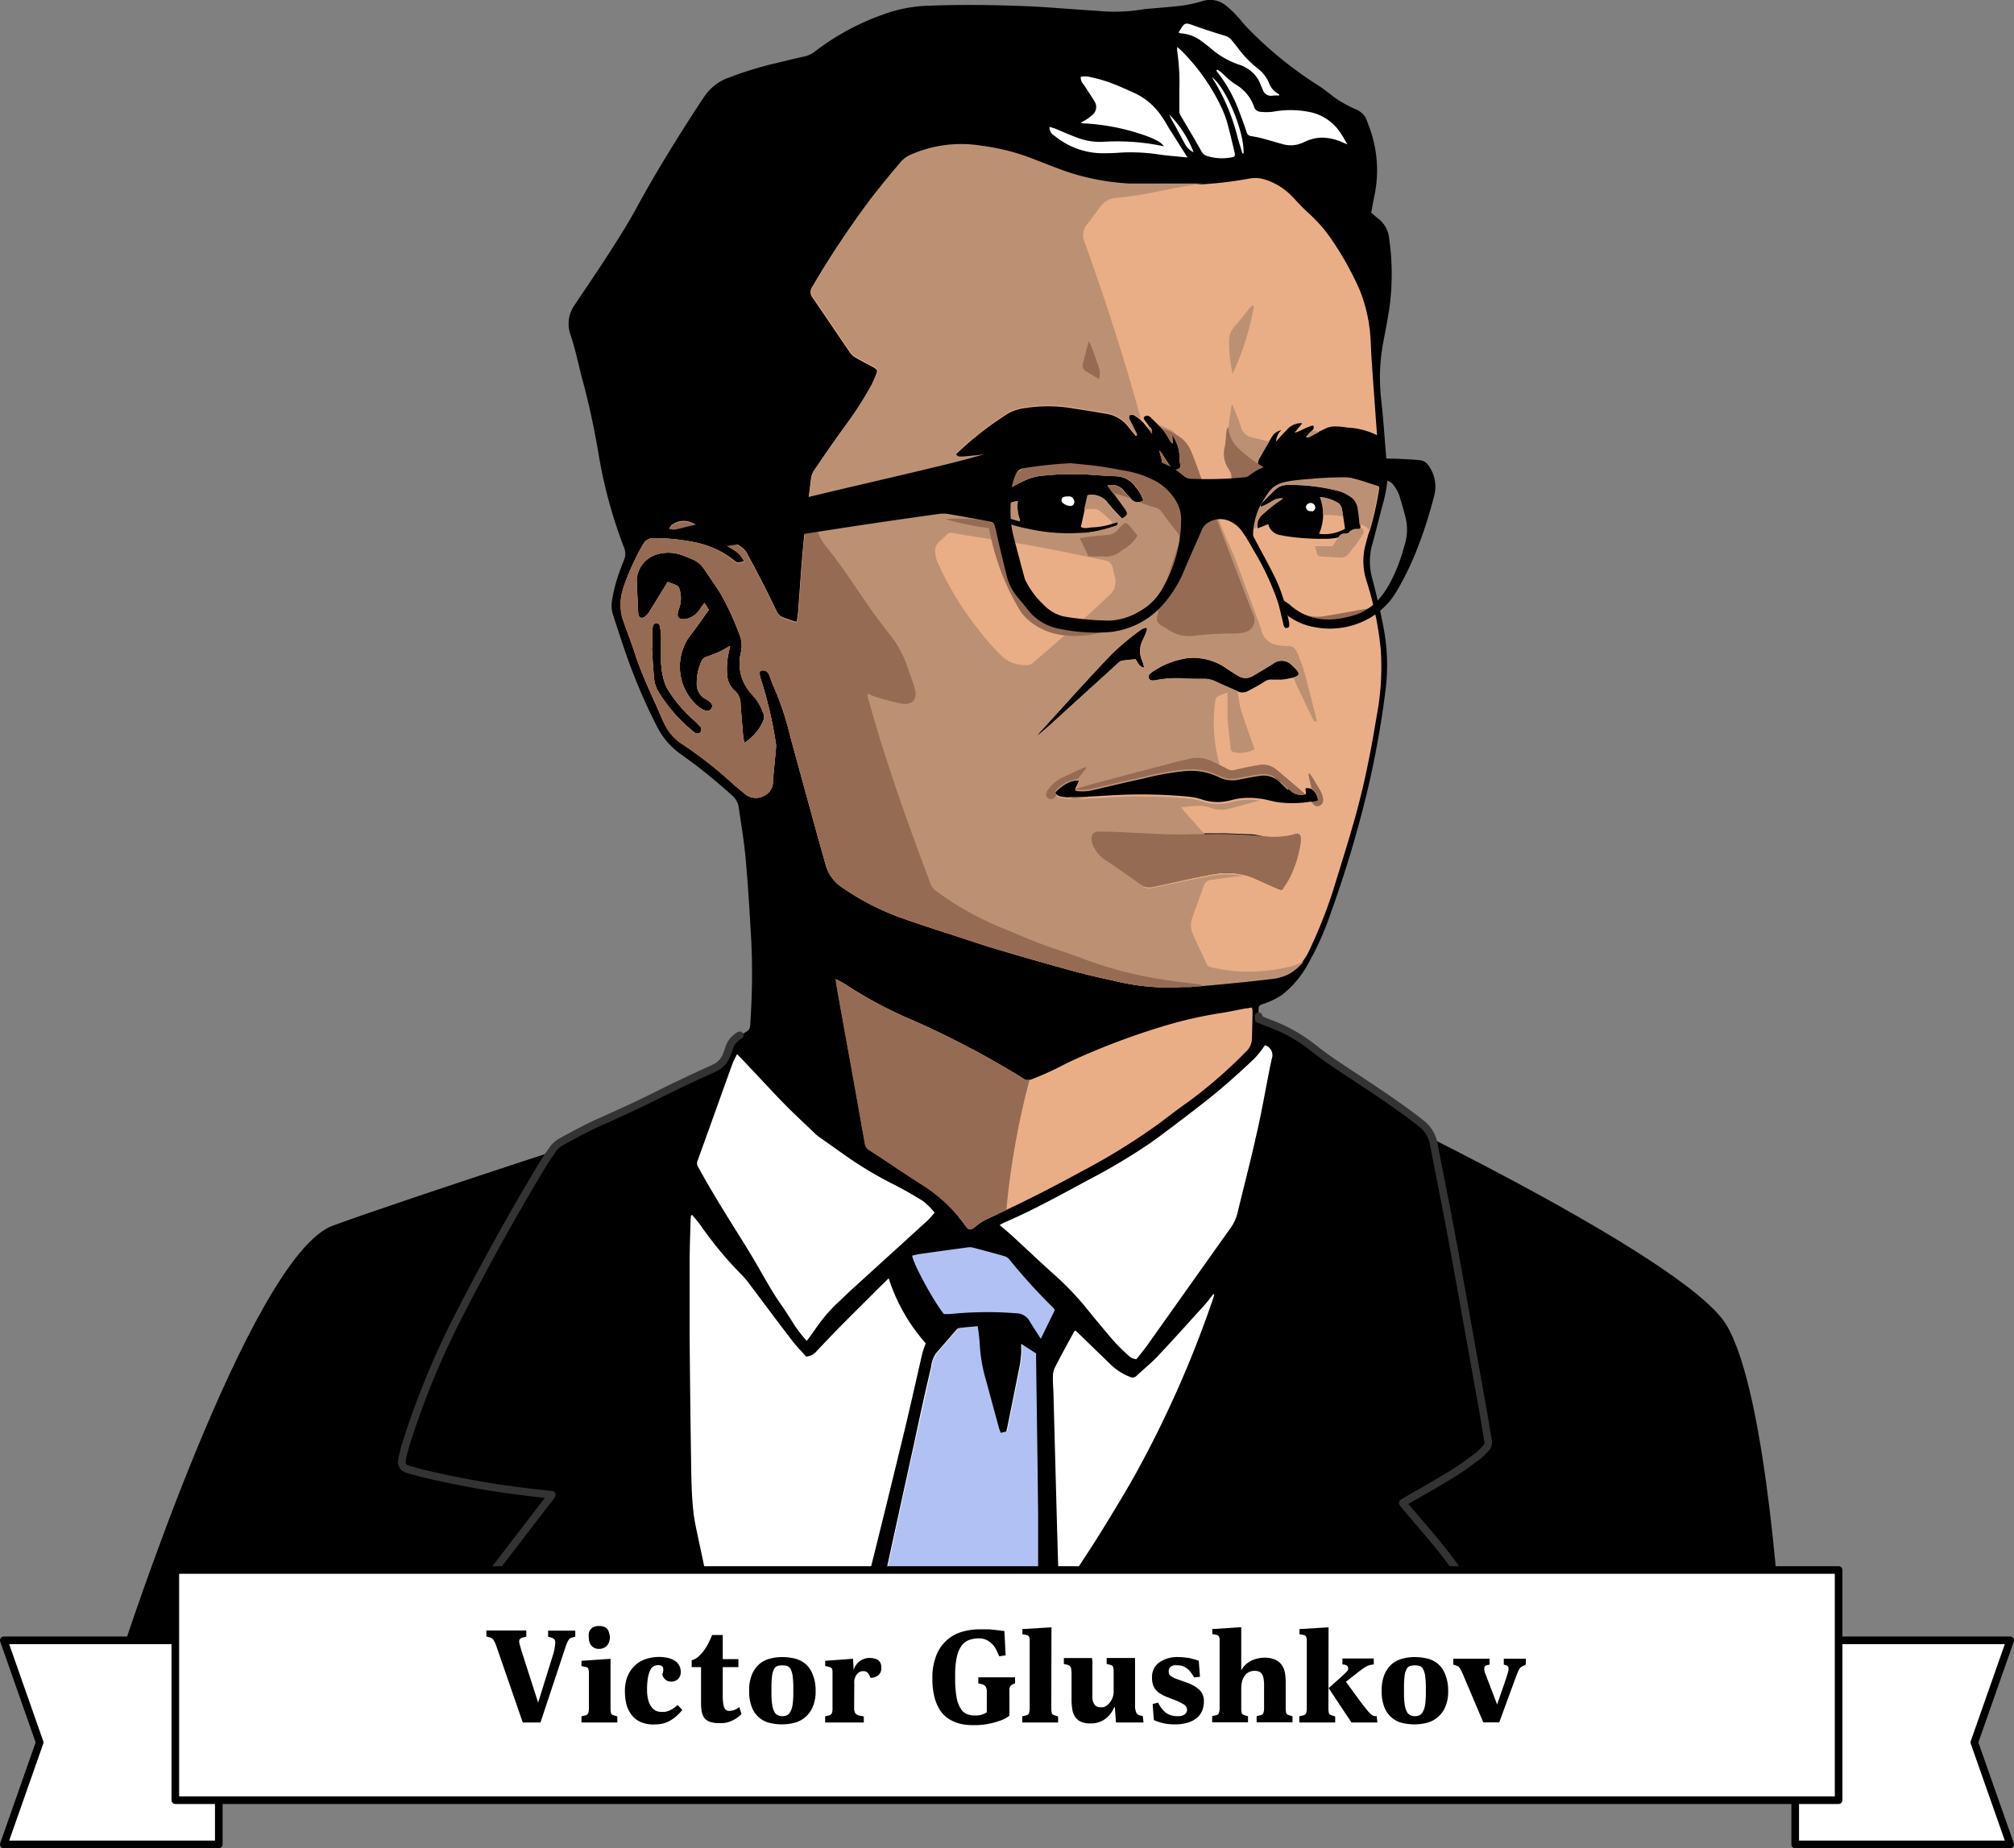 <svg xmlns="http://www.w3.org/2000/svg" viewBox="0 0 264.56 242.79"><rect x="0" y="0" width="264.56" height="242.79" fill="#808080" stroke="none"/><defs><style>.cls-1,.cls-8{fill:#fff;}.cls-2{fill:#b2c1f3;}.cls-3,.cls-7{fill:none;}.cls-3{stroke:#333;}.cls-3,.cls-8{stroke-linecap:round;stroke-linejoin:round;}.cls-4{fill:#eaae87;}.cls-5{fill:#bc9173;}.cls-6{fill:#966b53;}.cls-8{stroke:#000;}</style></defs><g id="Layer_2" data-name="Layer 2"><g ><path d="M176.75,144s44.5,20.95,50,30S234,215.48,234,215.48L15.73,217.9s17-52.9,28-56.9,42-14,42-14Z"/><path class="cls-1" d="M85.63,210.28c.12-1.28-4.13-51.36-4.13-51.36l25.67-14.42,31.38,13.41,1.26,50.72Z"/><path class="cls-2" d="M136.46,199c-.07-6.9-.18-13.81-.27-20.72,0-.15,0-.3,0-.49l-1.95-1.26c0,.51,0,.87,0,1.22-.05.53-.09,1.07-.19,1.59-.55,2.78-1.11,5.54-1.67,8.31,0,.12-.05.24-.08.4l-.74.18c-.08-.21-.17-.39-.22-.57q-.85-3.09-1.68-6.18a20.48,20.48,0,0,1-.87-4.92,23.38,23.38,0,0,0-.27-2.34c-.85.08-1.65.14-2.45.24a.78.78,0,0,0-.41.3c-.87,1-1.73,2-2.61,3a3.79,3.79,0,0,0-.64,1.78q-1.08,4.77-2.13,9.56-1.86,8.43-3.69,16.85c-.32,1.44-.65,2.89-1,4.33h20.89C136.47,206.52,136.49,202.76,136.46,199Z"/><path d="M176.84,18.72c-.14-.23-.26-.45-.38-.64l-.18-.3-.18-.27-.12-.18-.3-.38c-.09-.11-.17-.21-.26-.3l-.07-.08c-.08-.09-.17-.17-.25-.25a6,6,0,0,0-1.06-.83l-.15-.09a4.13,4.13,0,0,0-.42-.22L173.1,15l-.41-.15h0l-.43-.11a11.25,11.25,0,0,0-1.27-.22,14,14,0,0,0-3.77.15,7.26,7.26,0,0,1-1.68,0,.9.9,0,0,1-.79-.68q-.16-.42-.36-.81c-.07-.13-.15-.25-.23-.37s-.13-.2-.21-.3a.76.76,0,0,0-.08-.11l-.24-.28-.27-.28-.12-.11-.26-.21a3.38,3.38,0,0,0-.36-.27,8.84,8.84,0,0,1-1.89-1.51l-.08-.09a1.7,1.7,0,0,0-.3-.23l-.21-.15a.41.41,0,0,1-.11-.07l-.1-.07-.11.11h0a.75.75,0,0,1,.07.12,1,1,0,0,0,.08.11,19.52,19.52,0,0,1,2.82,5.07c.33.92.67,1.84,1,2.78a1,1,0,0,0,.09.21.56.56,0,0,0,0,.08l.07.08.08.06a.54.54,0,0,0,.19.08.42.42,0,0,0,.12,0c.37.06.75.14,1.13.22l.37.09,2.76.78a3.33,3.33,0,0,0,.69.12,4.16,4.16,0,0,0,1.63-.26l.29-.13a6.54,6.54,0,0,1,.87-.34,4.77,4.77,0,0,1,1.65-.28l.71.08a9.7,9.7,0,0,1,1.05.2,5.49,5.49,0,0,1,.68.24,2.59,2.59,0,0,1,.33.17c.1.05.2.08.48.19h0Zm-17.65-8.6.5.81a12.43,12.43,0,0,1,.73,1.28c.08.14.15.28.22.43l.21.44c.13.29.26.59.38.89.21.51.4,1,.58,1.53.07.23.15.46.22.69s.08.24.11.36.14.42.2.64.18.63.26.94c.19.68.4,1.35.6,2l.15,0C163.51,17.42,161,11.36,159.19,10.12Zm8.62,2.15a1.64,1.64,0,0,1-.22-.14L167.4,12a2.92,2.92,0,0,1-.32-.38c-.09-.14-.18-.29-.26-.44l-.12-.24c-.08-.18-.18-.36-.28-.54a2.39,2.39,0,0,0-.13-.21l-.13-.21a2.56,2.56,0,0,0-.2-.26l-.15-.18-.24-.23-.22-.18L165,8.78l-.38-.32-.35-.32c-.12-.11-.23-.23-.34-.35s-.2-.2-.29-.31a4.59,4.59,0,0,1-.36-.41c-.11-.13-.22-.25-.32-.38l-.3-.38c-.12-.17-.26-.33-.39-.49s-.27-.31-.4-.48a1.41,1.41,0,0,0-.46-.42l-.1,0a2.1,2.1,0,0,0-.46-.18c-1.29-.39-2.58-.81-3.85-1.27-1-.36-1.27-.46-1.66.08a1.4,1.4,0,0,0-.12.18c-.09.13-.18.29-.3.48,0,0,0,.09,0,.18s.27.06.41.07a5,5,0,0,1,2.5,1h0c.38.27.74.55,1.11.85a11.25,11.25,0,0,0,3.92,2.27,3.65,3.65,0,0,1,.81.36,4.16,4.16,0,0,1,1.91,2.16c.1.25.21.5.32.74a1.47,1.47,0,0,0,.54.67l.06,0,.07,0,.06,0h0a.53.53,0,0,0,.12,0l.19,0,.27,0a1.55,1.55,0,0,1,.31,0l.48,0,.06-.17A.9.9,0,0,1,167.81,12.27Zm-5.7,7.48c-.26-1.13-.53-2.25-.84-3.37a13.3,13.3,0,0,0-.7-2,26.3,26.3,0,0,0-5.42-7.75,2.1,2.1,0,0,0-.26-.24l-.25-.21a4.24,4.24,0,0,0,0,.52,27.73,27.73,0,0,1,.29,5.07c0,1,0,2,0,2.94a1,1,0,0,0,.15.47c.92,1.57,1.87,3.12,2.75,4.7a.64.64,0,0,0,.08.14.44.44,0,0,0,.08.11l.06.07.08.08a1.38,1.38,0,0,0,.25.17l.12,0,.13.05.48.11.25.05.3.05.3,0a5.88,5.88,0,0,0,1.45,0C162.29,20.62,162.32,20.6,162.11,19.75Zm-8.51-4.7c.13.29.19.46.27.61.24.43.49.85.72,1.28.37.69.73,1.38,1.11,2.07a1.91,1.91,0,0,0,.67.72.71.71,0,0,0,.14.1h0a2.26,2.26,0,0,0,.26.16h0A14.79,14.79,0,0,0,153.6,15.05ZM156,20.69l-.31-.51-2.13-3.4c-.26-.4-.49-.82-.76-1.21h0l-.28-.38-.17-.22a12,12,0,0,0-1.22-1.35l-.18-.16-.32-.27a4.41,4.41,0,0,0-.49-.36,1.83,1.83,0,0,0-.3-.18,2.14,2.14,0,0,0-.3-.17l-.31-.16-.69-.3-1.13-.51-.92-.38c-.31-.12-.61-.25-.93-.36l-.33-.12-.69-.2-.7-.17-.7-.16-.35-.07a2.94,2.94,0,0,0-.83.05,1.44,1.44,0,0,0,.43,1.07c.46.71.94,1.43,1.39,2.16a1.35,1.35,0,0,1-.25,1.75l-.11.1-.12.1-.12.1-.26.17c-.08.07-.17.12-.25.18h0l-.12.09-.06,0c-.13.09-.28.15-.53.29l.54.07h.13c.51,0,1,.07,1.53.13l.51.06.51.08.5.08.6.11.9.2.49.12,1,.26c.65.19,1.3.4,1.95.62a10,10,0,0,1,1.67.77,3,3,0,0,1,.61.58c-.66-.14-1.32-.25-2-.35l-.55-.07c-.22,0-.44-.06-.66-.07a5.35,5.35,0,0,0-.55-.05.9.9,0,0,0-.23,0l-.55,0-.41,0-.42,0c-.72,0-1.44,0-2.17,0l-.45,0c-.25,0-.49,0-.74,0l-.27,0h0l-.27,0a9.07,9.07,0,0,1-2.1-.51c-1-.36-1.91-.79-2.86-1.17-.23-.09-.48-.15-.77-.24,0,0,0,.1,0,.14s0,.08,0,.12a1,1,0,0,0,.22.52l.09.1a2.17,2.17,0,0,0,.29.24l.05,0,.27.2.33.24a12.4,12.4,0,0,0,1.56.91,9.43,9.43,0,0,0,1.77.66,8.79,8.79,0,0,0,1.79.27l.38,0h.88l1.07,0,.56,0a18.69,18.69,0,0,1,2,0l.6,0,.41,0,.36,0,.5,0,.75.08.76.1,1.72.19.89.08.9.09h0Zm25.41,64.7a37.79,37.79,0,0,0-.71-4.65c-.09-.45-.19-.89-.3-1.33-.24-1-.53-2-.84-3a8.37,8.37,0,0,1-.13-4.93c.16-.53.27-1.09.48-1.62a38,38,0,0,0,1.29-5.66,1,1,0,0,0-.06-.27c-.5-.15-1-.33-1.52-.49-.87-.25-1.73-.51-2.6-.72a15.58,15.58,0,0,0-2.72-.44c-2.13-.14-4.27-.26-6.4-.41a1,1,0,0,0-1,.55C165.93,64,165,65.52,164,67.06a1.75,1.75,0,0,0-.14,1.81c.24.51.5,1,.76,1.53l.36.71c.77,1.45,1.58,2.88,2.31,4.35a19,19,0,0,1,1.31,3.45c.2.68.37,1.37.52,2.06a6.43,6.43,0,0,1-.86-.8,2.48,2.48,0,0,1-.25-.3,1.57,1.57,0,0,1-.19-.36c-.26-.75-.5-1.51-.7-2.27v0a40.13,40.13,0,0,0-2.46-4.85c-.48-.84-1-1.66-1.45-2.52l-.2-.36a3.25,3.25,0,0,1-.19-2.7,17.49,17.49,0,0,1,2.32-4.9,1,1,0,0,0,.11-.21.55.55,0,0,0,0-.37,1.13,1.13,0,0,1,.1-1.06c.56-1,1.13-2,1.75-3a1.87,1.87,0,0,1,1.13-.71,2.36,2.36,0,0,0-.7,1.55c.53-.57,1-1.12,1.49-1.61a2.36,2.36,0,0,1,2-.85l-1,1.24a24.5,24.5,0,0,1,2.45-.93c.21.5-.18.62-.38.84l-.6.65a.49.49,0,0,0,.41,0c.72-.37,1.43-.76,2.16-1.1a2.65,2.65,0,0,1,1.06-.28,9.25,9.25,0,0,1,1.82.15,9.8,9.8,0,0,1,3.91,1c-.1-1.34-.19-2.53-.27-3.73-.16-2.16-.32-4.31-.46-6.47-.09-1.25-.08-2.51-.24-3.75A20.11,20.11,0,0,0,178.57,38a40.62,40.62,0,0,0-4.17-7.27,16.51,16.51,0,0,0-1.75-2c-.51-.53-1.07-1-1.59-1.54s-.93-1-1.42-1.48a8.31,8.31,0,0,0-3.56-2.15,4.06,4.06,0,0,0-1.86-.12,45.71,45.71,0,0,1-6.89.78c-1.62,0-3.24,0-4.86,0-1.35,0-2.7,0-4.05,0a31,31,0,0,1-8.31-1.55c-1.83-.63-3.62-1.39-5.44-2.06a28.77,28.77,0,0,0-5.8-1.36,16.38,16.38,0,0,0-9.37,1.21,3.4,3.4,0,0,0-1.22.91c-1.36,1.61-2.71,3.24-4,4.92a123,123,0,0,0-7.55,11.36,1.16,1.16,0,0,0,0,1.45c1.66,2.41,3.28,4.84,4.94,7.25a2.43,2.43,0,0,0,.82.7c.75.44,1.52.81,2.27,1.23.48.28.52.39.33.9a12,12,0,0,1-.69,1.55,47.43,47.43,0,0,1-3.35,5.2c-1.4,1.93-2.75,3.89-4.1,5.86a2.36,2.36,0,0,0-.41,1c-.1.84-.21,1.67-.31,2.51-.2,1.6-.39,3.21-.56,4.81l-.15,1.47c-.26,2.71-.42,5.44-.64,8.16,0,.68-.16,1.35-.24,2.06a4.37,4.37,0,0,1-.51-.12c-2-.74-1.69-.28-2.73-2.45-.73-1.5-1.5-3-2.27-4.47-.32-.63-.68-1.26-1-1.87a2.41,2.41,0,0,0-.52-.69c-.3-.24-.6-.47-.91-.68a5.45,5.45,0,0,0-.62-.35c-1.59-.76-3.2-1.46-4.8-2.2l-.42-.2a2.56,2.56,0,0,0-2.71.3c-.09.07-.13.22-.23.39l.81.1h.11c.5.05,1,.1,1.5.18a16.63,16.63,0,0,1,5.13,2l1,.55a3.48,3.48,0,0,1,1.33,1.5c-.75.28-1,.28-1.4-.08A11.71,11.71,0,0,0,91,71.19a27.54,27.54,0,0,0-5.13-.51,1.51,1.51,0,0,0-1.3.69c-.1.14-.18.29-.27.44a32.78,32.78,0,0,0-2.21,4.82,6.82,6.82,0,0,0-.24,4.75c.54,1.58,1.15,3.14,1.66,4.73,1,3,2.4,5.75,3.61,8.62l.13.26a6.41,6.41,0,0,0,2.49,2.84,53,53,0,0,1,6.39,5c.57.54,1.19,1,1.79,1.52a2.26,2.26,0,0,0,2.57.15,2,2,0,0,0,1.07-1.88c.11-1.42.26-2.84.39-4.25a2.42,2.42,0,0,0,0-.66,54.24,54.24,0,0,0-2-8.53,3,3,0,0,1-.14-.72c0-.24.13-.36.36-.37a.85.85,0,0,1,.88.55c.22.57.4,1.16.66,1.71A38.64,38.64,0,0,1,103.88,97c1.53,5.52,3,11,4.57,16.56a5.11,5.11,0,0,0,2,2.89,33.21,33.21,0,0,0,8,4.14c2.79,1,5.63,1.88,8.45,2.81,1.18.39,2.36.79,3.56,1.14,3.29,1,6.59,1.93,9.89,2.85,1.92.52,3.86,1,5.8,1.39a29.83,29.83,0,0,0,7.81.94c1.81-.09,3.62-.24,5.43-.41,2.47-.23,4.94-.47,7.41-.77a6.86,6.86,0,0,0,2.33-.61,6.35,6.35,0,0,0,2.82-3,63.42,63.42,0,0,0,3.14-7.86c1.16-3.8,2.39-7.59,3.39-11.44s1.72-7.67,2.36-11.55A33.89,33.89,0,0,0,181.38,85.39Zm-16.93,46.94c-.3,0-.56.07-.82.12-.92.17-1.83.37-2.75.52a57.7,57.7,0,0,0-8.4,1.92,94.12,94.12,0,0,0-12.29,4.72,39,39,0,0,1-4.69,2.16,1.09,1.09,0,0,1-1-.08,121.58,121.58,0,0,0-14.59-7.7,55,55,0,0,1-8.83-4.71c-.38-.25-.8-.44-1.28-.7,0,.24,0,.39.08.53.36,2,.73,4.06,1.09,6.09q1.35,7.52,2.69,15a1.22,1.22,0,0,0,.58.87c2.32,1.52,4.6,3.11,7,4.59a20.32,20.32,0,0,1,5.64,5.33c.44.62.62.62,1.25.15a8.46,8.46,0,0,1,1.33-.91c4.25-2,8.46-4.07,12.57-6.33a84,84,0,0,0,10.29-6.33c1.3-1,2.58-2,3.91-2.9a61.13,61.13,0,0,0,7.45-6.48,2.42,2.42,0,0,0,.84-1.66c0-1.26.06-2.51.08-3.76A1.71,1.71,0,0,0,164.45,132.33Zm-43.18,25.44a47.39,47.39,0,0,0-4.17-2.35l-.81-.42-.26-.14-.63-.35q-.47-.25-.93-.54l-.72-.44c-.27-.16-.53-.33-.8-.51l-1.06-.7-.26-.18-1.06-.73-1.36-1-1.35-1c-.19-.14-.39-.28-.57-.43l-.18-.17-1-.95-1-.95-.9-.85L104,146c-.32-.31-.64-.62-1-.94-2-2-3.92-4.14-5.88-6.21-.11-.12-.23-.22-.37-.36-.22.46-.44.84-.59,1.25-1.53,4.25-3,8.51-4.59,12.76a.88.88,0,0,0,.08.82c.46.79.88,1.59,1.34,2.37.75,1.27,1.51,2.54,2.29,3.79,1.15,1.89,2.35,3.75,3.48,5.64,1.34,2.24,2.53,4.56,4.07,6.68l.39.57.24.36.51.83.37.59,0,.07,0,.07c.1.16.22.32.33.47.34.47.73.93,1.14,1.4.42-.55.76-1,1.11-1.5a22.24,22.24,0,0,1,2.67-3.23c.76-.69,1.49-1.42,2.25-2.12,3.29-3,6.6-6,9.89-9a11.07,11.07,0,0,0,.88-1A9,9,0,0,0,121.27,157.77Zm17.11,14.1a74.1,74.1,0,0,1-5.84-6.43,1.2,1.2,0,0,0-.59-.4c-1.36-.39-2.74-.76-4.11-1.12l-.24,0h-.41l-3.2.43-3.21.45c-.33,0-.65.15-1,.22.16,1.13,2.86,6.06,4.17,7.67l.28,0,.51,0a48.37,48.37,0,0,1,8.76-.1,2.77,2.77,0,0,1,.53.1l.21.07.08,0h0l.17.08.21.15.09.08.1.09a2.85,2.85,0,0,1,.25.33.54.54,0,0,1,.07.13l.17.27c.38.64.81,1.26,1.29,2l.48-1h0c.15-.32.31-.63.46-.94l.89-1.83A2,2,0,0,0,138.38,171.87ZM159.45,170l-.06,0h0c-.19.22-.36.45-.53.68s-.36.45-.55.66c-2.05,2.26-4.08,4.53-6.17,6.75-.15.16-.3.32-.46.47s-.37.36-.56.53l-.72.64-.35.32-.32.28-.4.37-.13.11a.57.57,0,0,1-.13.08.5.5,0,0,1-.34.06l-.1,0-.2-.06h0l-.42-.18-.33-.17-.21-.11-.18-.1-.19-.12-.33-.22c-.2-.14-.4-.3-.59-.46l-.28-.26-4.13-4-.51-.47c-.09.07-.14.09-.16.13-.84,1.56-1.7,3.11-2.51,4.68l-.06.14a.78.78,0,0,0-.05.14,3,3,0,0,0-.17,1c0,.93.06,1.86.09,2.8.2,7.44.39,14.89.61,22.33,0,1,.16,2,.25,3.06l.11,0h0l.09,0h0c.12-.15.23-.3.34-.46,1.58-2.43,3.21-4.83,4.74-7.29,1.64-2.62,3.26-5.27,4.76-8a143.55,143.55,0,0,0,9.8-22.07c.15-.41.27-.82.41-1.24Zm6.71-32.73-.16.22c-.11.15-.21.3-.32.44a4.73,4.73,0,0,1-.31.43,5.16,5.16,0,0,1-.53.6c-1.4,1.34-2.84,2.65-4.31,3.9s-2.71,2.2-4.09,3.26l-2.61,2c-.87.66-1.75,1.31-2.64,1.94-.33.23-.65.46-1,.67s-.66.44-1,.65l-1,.63h0c-.67.41-1.36.81-2,1.2l-.35.19-1.21.68L143,155c-3.52,1.9-7,3.84-10.69,5.45-.3.13-.59.31-1,.49.66.57,1.25,1.06,1.81,1.57.91.83,1.8,1.67,2.7,2.5.45.42.9.84,1.36,1.25l.34.31c.33.32.68.63,1,.94s.48.44.72.66l.13.12c.24.23.48.46.71.7l.63.64c.2.22.41.44.6.66s.35.38.52.58l.66.78c1.25,1.52,2.49,3.05,3.77,4.53a11.82,11.82,0,0,0,.92,1l.49.46.48.45a1.61,1.61,0,0,0,1.08.52c.53-.67,1.07-1.31,1.55-2q5.42-7.6,10.8-15.21a5.62,5.62,0,0,0,.93-2c.2-.87.41-1.72.63-2.58s.43-1.72.64-2.57q.48-1.94.93-3.87c.1-.43.2-.86.29-1.3.72-3.28,1.25-6.61,2-9.9A1.37,1.37,0,0,0,166.16,137.3Zm29.31,51.95c-.22-1.21-.39-2.43-.61-3.64-.71-4-1.45-8.08-2.17-12.11s-1.45-8.13-2.21-12.19c-.69-3.67-1.44-7.32-2.13-11a4.49,4.49,0,0,0-1.74-2.8c-2.56-2-5.3-3.83-8-5.62-2.05-1.35-4.13-2.67-6.06-4.2a20.73,20.73,0,0,0-5.68-3.22c-.53-.19-1-.41-1.54-.61,0-.17,0-.27,0-.36s0-.44,0-.67c0-.69,0-.7.66-.94a9.68,9.68,0,0,0,2.44-1.19,13,13,0,0,0,3.46-4.17,38.54,38.54,0,0,0,3-6.79,151.55,151.55,0,0,0,4.64-15.45A125.29,125.29,0,0,0,182,90.68a26.21,26.21,0,0,0-.19-7.86c-.15-.85-.33-1.71-.51-2.56-.11-.46-.21-.93-.33-1.4-.23-1-.47-2-.73-2.93a8.34,8.34,0,0,1,0-4.35c.48-1.73.91-3.47,1.37-5.21a19.18,19.18,0,0,0,.64-3.26,8,8,0,0,0,0-1.38c-.05-.5-.1-1-.14-1.5v0c-.23-2.62-.39-5.25-.69-7.86a25.17,25.17,0,0,1,.37-7.84c.25-1.3.49-2.6.7-3.92a32.45,32.45,0,0,0,0-9.18,3.73,3.73,0,0,0-1.5-2.76c-.29-.22-.55-.47-.87-.74.13-.69.26-1.39.4-2.09a16.26,16.26,0,0,0-.78-9.48,8.61,8.61,0,0,0-.34-.89A2.67,2.67,0,0,0,178,14.32a17.56,17.56,0,0,1-2.14-1.14c-1-.65-1.86-1.46-2.86-2.06a50.8,50.8,0,0,1-9.23-7.56c-.45-.44-.82-1-1.26-1.43a11.9,11.9,0,0,0-1.6-1.5,3.27,3.27,0,0,0-3-.47,17.85,17.85,0,0,1-2.51.56c-1.58.2-3.17.31-4.77.45a5.73,5.73,0,0,0-.58.07,22.4,22.4,0,0,1-5.95.18c-3.12-.18-6.23-.48-9.35-.61C130.52.64,126.27.59,122,.75a18.59,18.59,0,0,0-5.83,1.1,32.48,32.48,0,0,0-9.11,4.9,3.4,3.4,0,0,1-1.45.68c-1.42.3-2.82.68-4.24,1a48.25,48.25,0,0,0-5.48,1.71,6.57,6.57,0,0,0-3.56,2.83c-.06.1-.14.2-.21.3-3.06,4.67-6,9.41-8.66,14.32-1.11,2-2.37,4-3.61,5.91-1.42,2.21-2.92,4.37-4.36,6.56a4.23,4.23,0,0,0-.57,3.85c.6,1.78,1,3.64,1.45,5.47,1,3.59,1.76,7.21,2.36,10.87A63.3,63.3,0,0,0,82,72a2,2,0,0,1,0,1.48l-.42,1.1a21.06,21.06,0,0,0-1.19,4.33,3.83,3.83,0,0,0,.11,1.75c.46,1.45.93,2.89,1.42,4.33a75.24,75.24,0,0,0,4.42,10.52,10,10,0,0,0,3,3.5,70.46,70.46,0,0,1,6.89,5.54,2.52,2.52,0,0,1,.82,1.57c.32,2.26.71,4.51.91,6.79.32,3.57.53,7.15.73,10.73a91.72,91.72,0,0,1-.08,9.95c-.09,1.88,0,1.6-1.41,2.44a2.94,2.94,0,0,0-1.43,1.79c-.06.19-.13.37-.2.56a3.14,3.14,0,0,1-1.79,2c-2.46,1.11-4.91,2.26-7.32,3.47s-5,2.4-7.55,3.53c-1.76.79-3.47,1.72-5.18,2.65a3.41,3.41,0,0,0-1.1,1c-.63.88-1.21,1.79-1.76,2.72-3.6,6-7,12.16-10.2,18.37a108,108,0,0,0-7.23,17.33c-.22.71-.41,1.42-.56,2.14-.19.9.06,1.28.93,1.52.57.15,1.14.32,1.71.46a121,121,0,0,0,14.29,2.52l2.7.31c-.23.32-.39.56-.57.78-1.75,2.29-3.52,4.56-5.26,6.85-1.56,2-3.11,4.12-4.66,6.18v0H93.4c-.51-2.53-1-5.05-1.56-7.57-.28-1.4-.63-2.79-.77-4.2-.19-1.76-.24-3.53-.27-5.3q-.14-8.93-.21-17.86,0-4.6,0-9.21c0-1.92.07-3.84.13-5.76a5.36,5.36,0,0,1,.06-.68l.18,0c.41.51.85,1,1.22,1.55a48.37,48.37,0,0,0,5.29,6.33,11.44,11.44,0,0,1,.9,1.06c1.88,2.5,3.74,5,5.64,7.48.59.78,1.29,1.48,1.89,2.16a2,2,0,0,0,1.41-.76c1-1.05,2-2.11,3-3.13,1.67-1.69,3.36-3.35,5-5l1.43-1.4a23.78,23.78,0,0,0,4.87,8.55,12.8,12.8,0,0,0-.45,1.3c-.73,3.16-1.43,6.32-2.18,9.47q-1.73,7.17-3.5,14.32c-.72,2.91-1.45,5.81-2.18,8.72h2.2c.34-1.44.67-2.89,1-4.33q1.84-8.43,3.69-16.85,1-4.78,2.13-9.56a3.79,3.79,0,0,1,.64-1.78c.88-1,1.74-2,2.61-3a.78.78,0,0,1,.41-.3c.8-.1,1.6-.16,2.45-.24a23.38,23.38,0,0,1,.27,2.34,20.48,20.48,0,0,0,.87,4.92q.83,3.09,1.68,6.18c.05.18.14.36.22.57l.74-.18c0-.16.06-.28.08-.4.56-2.77,1.12-5.53,1.67-8.31.1-.52.14-1.06.19-1.59,0-.35,0-.71,0-1.22l1.95,1.26c0,.19,0,.34,0,.49.09,6.91.2,13.82.27,20.72,0,3.76,0,7.52,0,11.28h54.9l.19-.13a3.51,3.51,0,0,0,.53-.4,1.12,1.12,0,0,0,.34-1.45,20.37,20.37,0,0,0-1.28-2.4c-.7-1-1.48-2-2.28-3-1.38-1.67-2.8-3.3-4.2-4.95a6.1,6.1,0,0,1-.4-.53l.55-.33c2-1.15,4-2.26,5.92-3.46,1.15-.7,2.24-1.51,3.33-2.31a9.33,9.33,0,0,0,1.11-1.07A1.09,1.09,0,0,0,195.47,189.25ZM168.05,79.87a1.57,1.57,0,0,1-.19-.36c-.26-.75-.5-1.51-.7-2.27.22.52.41,1.05.59,1.59C167.87,79.17,168,79.52,168.05,79.87Z"/><path class="cls-1" d="M166.16,137.3a1.37,1.37,0,0,1,.89,1.82c-.7,3.29-1.23,6.62-2,9.9-.76,3.46-1.67,6.88-2.49,10.32a5.62,5.62,0,0,1-.93,2q-5.4,7.59-10.8,15.21c-.48.67-1,1.31-1.55,2a1.59,1.59,0,0,1-1.08-.52,23.7,23.7,0,0,1-1.89-1.86c-1.28-1.48-2.53-3-3.77-4.53a38,38,0,0,0-4-4.15c-1.83-1.64-3.61-3.33-5.42-5-.56-.52-1.15-1-1.81-1.57.36-.19.64-.36,1-.49,3.67-1.61,7.17-3.55,10.69-5.45a78.08,78.08,0,0,0,8.16-4.87c1.78-1.26,3.51-2.6,5.25-3.93,1.38-1.06,2.76-2.13,4.09-3.26s2.91-2.56,4.31-3.9A13.15,13.15,0,0,0,166.16,137.3Z"/><path class="cls-1" d="M122.77,159.29a11.07,11.07,0,0,1-.88,1q-4.94,4.5-9.89,9c-.76.69-1.49,1.42-2.25,2.12a21.64,21.64,0,0,0-2.67,3.22c-.35.47-.69,1-1.11,1.51a18.71,18.71,0,0,1-1.57-2c-.5-.79-1-1.6-1.51-2.35-1.54-2.12-2.73-4.44-4.07-6.68-1.13-1.89-2.33-3.75-3.49-5.64-.77-1.25-1.53-2.52-2.28-3.79-.46-.78-.88-1.58-1.34-2.37a.88.88,0,0,1-.08-.82c1.54-4.25,3.05-8.51,4.59-12.76.15-.41.37-.79.59-1.25l.37.36c2,2.07,3.89,4.17,5.88,6.21,1.3,1.33,2.69,2.58,4,3.86a6.08,6.08,0,0,0,.75.59c.9.65,1.81,1.28,2.71,1.92a51.23,51.23,0,0,0,6.53,4,47.3,47.3,0,0,1,4.17,2.34A9.5,9.5,0,0,1,122.77,159.29Z"/><path class="cls-1" d="M139.26,209.05c-.09-1-.22-2-.25-3.06-.22-7.44-.41-14.89-.61-22.33,0-.94-.11-1.87-.09-2.8a2.78,2.78,0,0,1,.29-1.27c.8-1.58,1.66-3.12,2.5-4.68,0,0,.08-.06.16-.13l.51.47,4.13,4a7.56,7.56,0,0,0,2.53,1.62.73.73,0,0,0,.9-.17c.94-.87,1.94-1.68,2.81-2.61,2.09-2.22,4.12-4.49,6.17-6.75.38-.43.72-.9,1.08-1.35l.13.07c-.14.42-.26.83-.41,1.24a143.55,143.55,0,0,1-9.8,22.07c-1.5,2.7-3.12,5.34-4.76,8-1.53,2.46-3.16,4.86-4.74,7.29-.11.16-.23.3-.34.46Z"/><path class="cls-2" d="M138.55,172.12l-1.83,3.75c-.54-.85-1-1.54-1.45-2.28a2,2,0,0,0-1.73-1.07,48.37,48.37,0,0,0-8.76.1l-.51,0-.28,0c-1.31-1.61-4-6.53-4.17-7.67a9.6,9.6,0,0,1,1-.22c2.14-.3,4.27-.6,6.41-.88a1.6,1.6,0,0,1,.65.06c1.37.36,2.75.73,4.11,1.12a1.27,1.27,0,0,1,.59.4,74.1,74.1,0,0,0,5.84,6.43A1.23,1.23,0,0,1,138.55,172.12Z"/><path class="cls-1" d="M156,20.69c-1.22-.13-2.37-.21-3.51-.36a24.66,24.66,0,0,0-5.36-.28c-.83.07-1.67.08-2.51.08a10,10,0,0,1-6.09-2.29,1.23,1.23,0,0,1-.66-1.17c.29.09.54.15.77.24.95.39,1.89.82,2.86,1.17a8.41,8.41,0,0,0,3.4.55,29.38,29.38,0,0,1,8,.59,3,3,0,0,0-.61-.58,10.5,10.5,0,0,0-1.67-.77,28.65,28.65,0,0,0-8-1.65c-.17,0-.33,0-.67-.09.28-.16.44-.23.58-.32a6.81,6.81,0,0,0,1-.74,1.35,1.35,0,0,0,.25-1.75c-.45-.73-.93-1.44-1.39-2.16a1.44,1.44,0,0,1-.43-1.07,2.94,2.94,0,0,1,.83-.05,20.12,20.12,0,0,1,2.77.72c1.25.45,2.45,1,3.66,1.55a8.71,8.71,0,0,1,3.3,2.87,17.73,17.73,0,0,1,1,1.61C154.33,18.05,155.11,19.31,156,20.69Z"/><path class="cls-1" d="M154.64,6.17c.26.23.4.33.51.45a26.49,26.49,0,0,1,5.42,7.75,14.54,14.54,0,0,1,.71,2c.3,1.12.56,2.24.83,3.36.21.86.18.88-.71,1a6.53,6.53,0,0,1-2.78-.22,1.27,1.27,0,0,1-.81-.65c-.88-1.59-1.82-3.14-2.74-4.71a1.13,1.13,0,0,1-.15-.47c0-1,0-2,0-2.94a27.73,27.73,0,0,0-.29-5.07A4.27,4.27,0,0,1,154.64,6.17Z"/><path class="cls-1" d="M159.91,9.15a4.44,4.44,0,0,1,.8.61,8.84,8.84,0,0,0,1.89,1.51A5.55,5.55,0,0,1,164.73,14a.91.91,0,0,0,.79.68,7.26,7.26,0,0,0,1.68,0,12.76,12.76,0,0,1,5,.07A6.3,6.3,0,0,1,176,17.33c.34.47.62,1,1,1.63-.28-.11-.4-.14-.49-.19a6.94,6.94,0,0,0-2.77-.69,5,5,0,0,0-1.65.27c-.4.11-.77.33-1.16.48a3.83,3.83,0,0,1-2.32.14c-.92-.25-1.83-.53-2.76-.78-.49-.13-1-.23-1.5-.31a.67.67,0,0,1-.6-.54c-.31-.94-.65-1.86-1-2.78a19,19,0,0,0-2.82-5.07,1.82,1.82,0,0,1-.15-.23Z"/><path class="cls-1" d="M168,12.56a4.16,4.16,0,0,0-.79,0,1.13,1.13,0,0,1-1.33-.78c-.11-.24-.22-.49-.32-.74a4.14,4.14,0,0,0-1.92-2.16,3.38,3.38,0,0,0-.8-.36,11,11,0,0,1-3.92-2.28c-.36-.28-.73-.57-1.11-.85a5.06,5.06,0,0,0-2.5-1c-.14,0-.28,0-.41-.07s0-.15,0-.18c.75-1.24.74-1.21,2.08-.73s2.55.87,3.85,1.26a1.79,1.79,0,0,1,1,.65c.25.33.54.64.79,1a14.1,14.1,0,0,0,2.73,2.78,4.66,4.66,0,0,1,1.35,1.81,2.71,2.71,0,0,0,1.35,1.49Z"/><path class="cls-1" d="M163.2,20.16c-.2-.68-.41-1.35-.6-2a26.48,26.48,0,0,0-2.91-7.2l-.5-.81c1.84,1.25,4.32,7.3,4.16,10Z"/><path class="cls-1" d="M156.8,20a2.44,2.44,0,0,1-1.1-1c-.38-.69-.74-1.38-1.11-2.07-.23-.43-.48-.85-.72-1.28-.08-.15-.14-.32-.27-.61A14.79,14.79,0,0,1,156.8,20Z"/><path d="M125.55,59.75a3,3,0,0,1,.23-.27,43.36,43.36,0,0,1,6.62-5.15,6.27,6.27,0,0,1,2.29-.73,19.09,19.09,0,0,1,6.31.06c1.46.21,2.91.46,4.36.7a4.48,4.48,0,0,1,2.84,1.71c.32.41.67.81,1,1.21l.16-.1-.6-1.21c-.15-.31-.33-.61-.45-.93,0-.14,0-.4.06-.46a.6.6,0,0,1,.53-.07,6.33,6.33,0,0,1,1.16.88c.44.46.8,1,1.27,1.59a1.93,1.93,0,0,0-.48-1.12c-.16-.24-.37-.46-.52-.71s-.08-.34,0-.4a.6.6,0,0,1,.45-.14.92.92,0,0,1,.42.27c.56.55,1.13,1.09,1.65,1.68a8.32,8.32,0,0,1,.75,1.17,1.34,1.34,0,0,0,.42.52L154,57.09a5.4,5.4,0,0,1,1,2.87c0,.32,0,.64.08.95s.08.6-.3.73a.8.8,0,0,1-1-.29c-.38-.6-.76-1.2-1.15-1.8a4.58,4.58,0,0,0-.3-.35c.14.54.24.91.33,1.29.15.64,0,.8-.66.75a39.12,39.12,0,0,1-5.88-.94c-2.08-.49-4.18-.88-6.28-1.31a10.09,10.09,0,0,0-3.15,0c-1.52.17-3,.29-4.55.46-1.07.12-2.14.3-3.21.43-.83.1-1.66.17-2.49.24C126.09,60.11,125.75,60.13,125.55,59.75Z"/><path d="M93.08,80.08l-.58-.92c-.22.31-.4.52-.55.76a2.88,2.88,0,0,1-1.37,1.19,2.1,2.1,0,0,1-.85.19c-.63,0-.84-.29-.72-.9a4.57,4.57,0,0,1,.19-.63,3.94,3.94,0,0,0,0-2.47.66.66,0,0,0-.28-.4c-.41-.2-.85-.34-1.25-.5-.83,1.34-1.59,2.6-2.37,3.85a2.32,2.32,0,0,1-.61.71c-.47.34-.87.12-.9-.46-.07-1.47-.14-2.94-.19-4.41A3.7,3.7,0,0,1,85.82,73a5.17,5.17,0,0,1,3.47-.18c.58.19,1.14.43,1.71.66a3.51,3.51,0,0,1,1.5,1.28c.72,1,1.44,2.11,2.14,3.18a37,37,0,0,1,2.44,5.27,3.9,3.9,0,0,1,.21,2.65,5.92,5.92,0,0,0,1.45,5.33,6.67,6.67,0,0,1,1.47,2.35,1.52,1.52,0,0,1,0,1.22,6.45,6.45,0,0,1-2.45,2.8c-.06-.3-.13-.57-.16-.85-.12-1.39-.23-2.79-.34-4.18a2.34,2.34,0,0,0-.77-1.82,3,3,0,0,1-1-2.17,9.61,9.61,0,0,1,.23-2.93c0-.24.1-.47.17-.78-.56.3-1,.59-1.53.82s-1,.41-1.51.59a1,1,0,0,0-.71.58,6.75,6.75,0,0,0-.63,2.93,2.18,2.18,0,0,0,1.18,2.06,2.87,2.87,0,0,1,.54.37c.33.28.4.57.22.84a.65.65,0,0,1-.82.31,3.14,3.14,0,0,1-.94-.55,6.86,6.86,0,0,1-.76-9.68C91.67,82.15,92.34,81.12,93.08,80.08Z"/><path d="M149.19,64a3.26,3.26,0,0,0-2.57-1.39c-1-.05-2-.1-3-.17a36.79,36.79,0,0,0-6.47.07,7.78,7.78,0,0,0-2.22.48c-.68.3-1.34.63-2,1l-1.55.84a2.18,2.18,0,0,0-1,1.25c-.09.25-.18.51-.28.76-.28.72-.18,1,.51,1.35a10.92,10.92,0,0,0,2.22.91c.65.19,1.3.34,1.95.49a22.56,22.56,0,0,0,9.29.27,23,23,0,0,0,2.26-.63c.21-.06.5-.12.4-.55-.53.16-1,.36-1.57.47a10.52,10.52,0,0,1-1.75.24c-.53,0-1.1.24-1.56-.07.33-1.44.64-2.79.94-4.16a2.58,2.58,0,0,1,2.6,1c.56.75,1.25,1.39,1.9,2.1.82-.5.85-.64.41-1.3l-.17-.24-2.09-2.86a2,2,0,0,1,2,.6c.32.4.7.75,1,1.13a1.16,1.16,0,0,0,1.7.19A4.67,4.67,0,0,0,149.19,64Zm-15.31,4.52-1.11-.33-1.22-.38c.28-1,.57-1.47,1.2-1.72a3.71,3.71,0,0,1,1-.21,4.75,4.75,0,0,0,.29,2.5Z"/><path d="M171.56,104.26l-.06-.78c.89-.15,1.48.43,1.64,1.64a2.46,2.46,0,0,1-.38.14,16.52,16.52,0,0,1-5.06.13c-.7-.14-1.39-.33-2.09-.45a9,9,0,0,0-3.94.19,6.41,6.41,0,0,1-3.85-.13,7.61,7.61,0,0,0-1.72-.35,65.86,65.86,0,0,0-10.32-.15c-1.59.07-3.19.19-4.78.25a10.67,10.67,0,0,1-1.69-.12,1.32,1.32,0,0,1-.55-.31.32.32,0,0,1,0-.52,4.26,4.26,0,0,1,2.87-1.47c.05,0,.09,0,.22.09l-.6,1.28a6,6,0,0,0,1.95,0c2.34-.54,4.67-1.12,7-1.61a35.94,35.94,0,0,1,5.65-1,8.33,8.33,0,0,1,4.29.82,4,4,0,0,0,2.64.31c.94-.18,1.88-.36,2.83-.5a3.05,3.05,0,0,1,2.67,1l1.23,1.17A2,2,0,0,0,171.56,104.26Z"/><path d="M178.7,69.06c-.09-.66-.11-1.33-.25-2a2.26,2.26,0,0,0-.67-1.58,5.45,5.45,0,0,0-1.65-.94,25.32,25.32,0,0,0-6.93-.86,2.42,2.42,0,0,0-1.68.64c-.6.57-1.18,1.16-1.76,1.75l-.07.06a.26.26,0,0,0-.05.15c0,.07,0,.17-.07.31.31-.13.52-.19.7-.28s.63-.38.94-.58a2.05,2.05,0,0,1,1.28-.28c-.36.32-.77.54-1.13.82a22.45,22.45,0,0,0-1.73,1.48,1.75,1.75,0,0,0-.47,1.63l1.41-.54a2,2,0,0,0,1.71,1.45l.36.08a31.67,31.67,0,0,0,5.5.39,10.69,10.69,0,0,0,4.13-1A.62.62,0,0,0,178.7,69.06Zm-5.43,1.06a6.31,6.31,0,0,0,.12-4.81,5.09,5.09,0,0,1,2.49.83,1.34,1.34,0,0,1,.4.76c.16.84.27,1.69.4,2.56A5.4,5.4,0,0,1,173.27,70.12Z"/><path d="M167.75,89.3a4.85,4.85,0,0,1-.66,0,1.61,1.61,0,0,0-1.09.34c-.64.41-1.31.76-2,1.13a1.52,1.52,0,0,1-1.42.08c-1-.42-1.94-.83-2.89-1.29a3.5,3.5,0,0,0-1.56-.36c-1,0-2,0-2.94-.07a14.31,14.31,0,0,0-3.52.27,1.57,1.57,0,0,1-.43,0,.44.44,0,0,1-.32-.71,1.11,1.11,0,0,1,.3-.31,10.93,10.93,0,0,1,4.89-1.92,7.69,7.69,0,0,1,5.19,1.5c.48.3.94.63,1.43.89a1.73,1.73,0,0,0,1.77,0c.9-.54,1.81-1.07,2.7-1.64a1.86,1.86,0,0,1,2.48.19c.18.17.36.33.53.51.51.56.44.87-.31,1.09a11.14,11.14,0,0,1-1.51.28,5,5,0,0,1-.67,0Z"/><path d="M150.68,82.62a5.44,5.44,0,0,1-.19.61c-.11.27-.24.54-.37.81a3.19,3.19,0,0,0-.09,2.78c.11.25.17.53.28.88-.72-.1-.81-.66-1.16-1.11-.56.06-1.19.11-1.82.21a1.19,1.19,0,0,0-.48.32l-8.13,7.39c-.83.76-1.66,1.51-2.55,2.2.13-.16.25-.33.39-.49,3.17-3.46,6.3-7,9.54-10.37a37.24,37.24,0,0,1,3.79-3.15,2.58,2.58,0,0,1,.64-.25Z"/><path d="M85.69,85.09V82.87a5.7,5.7,0,0,1,.06-.58.45.45,0,0,1,.45-.41.42.42,0,0,1,.48.36,8,8,0,0,1,.16,1.38c0,1.08,0,2.16,0,3.24a9.2,9.2,0,0,0,.52,3,4.47,4.47,0,0,0,.54,1A16.88,16.88,0,0,0,91,94.47a10.57,10.57,0,0,1,.89.88.6.6,0,0,1,.08.86c-.22.22-.53.23-.86-.06a20.21,20.21,0,0,1-4.8-5.54A4.5,4.5,0,0,1,85.91,89c-.13-1.29-.19-2.59-.28-3.89Z"/><path class="cls-3" d="M191.37,210.28l.19-.13a3.51,3.51,0,0,0,.53-.4,1.12,1.12,0,0,0,.34-1.45,20.37,20.37,0,0,0-1.28-2.4c-.7-1-1.48-2-2.28-3-1.38-1.67-2.8-3.3-4.2-4.95a6.1,6.1,0,0,1-.4-.53l.55-.33c2-1.15,4-2.26,5.92-3.46,1.15-.7,2.24-1.51,3.33-2.31a9.33,9.33,0,0,0,1.11-1.07,1.09,1.09,0,0,0,.29-1c-.22-1.21-.39-2.43-.61-3.64-.71-4-1.45-8.08-2.17-12.11s-1.45-8.13-2.21-12.19c-.69-3.67-1.44-7.32-2.13-11a4.49,4.49,0,0,0-1.74-2.8c-2.56-2-5.3-3.83-8-5.62-2.05-1.35-4.13-2.67-6.06-4.2a20.73,20.73,0,0,0-5.68-3.22c-.53-.19-1-.41-1.54-.61,0-.17,0-.27,0-.36M97.17,136a2.94,2.94,0,0,0-1.43,1.79c-.06.19-.13.37-.2.56a3.14,3.14,0,0,1-1.79,2c-2.46,1.11-4.91,2.26-7.32,3.47s-5,2.4-7.55,3.53c-1.76.79-3.47,1.72-5.18,2.65a3.41,3.41,0,0,0-1.1,1c-.63.88-1.21,1.79-1.76,2.72-3.6,6-7,12.16-10.2,18.37a108,108,0,0,0-7.23,17.33c-.22.71-.41,1.42-.56,2.14-.19.9.06,1.28.93,1.52.57.15,1.14.32,1.71.46a121,121,0,0,0,14.29,2.52l2.7.31c-.23.32-.39.56-.57.78-1.75,2.29-3.52,4.56-5.26,6.85-1.56,2-3.11,4.12-4.66,6.18v0"/><path class="cls-4" d="M181.38,85.39a43,43,0,0,0-1.85-9,8.38,8.38,0,0,1-.13-4.93c.16-.55.27-1.11.48-1.63l.08-.21a42.8,42.8,0,0,0,1.21-5.45.9.9,0,0,0-.06-.26l-1.52-.5a24.9,24.9,0,0,0-5.32-1.16c-2.13-.14-4.27-.26-6.4-.41a1,1,0,0,0-1,.55C165.93,64,165,65.52,164,67.06a1.74,1.74,0,0,0-.14,1.81l.27.57c.28.56.56,1.11.85,1.66.77,1.46,1.58,2.89,2.31,4.37A19.53,19.53,0,0,1,168.68,79c.15.51.27,1,.39,1.55s.19.83.27,1.26c0,.26.12.58-.25.67s-.44-.22-.51-.49l-.06-.29c-.25-1-.45-2-.77-2.91a34.35,34.35,0,0,0-3.05-6.46c-.55-1-1.13-1.9-1.65-2.88a3.26,3.26,0,0,1-.27-2.45c0-.08.05-.17.08-.25a21.86,21.86,0,0,1,1.53-3.67,13.48,13.48,0,0,1,.79-1.23.73.73,0,0,0,.15-.58,1,1,0,0,1-.09-.47,1.25,1.25,0,0,1,.19-.59c.43-.77.86-1.52,1.31-2.27.15-.24.29-.48.44-.71a1.84,1.84,0,0,1,1.13-.72,2.45,2.45,0,0,0-.7,1.51v0l0,0c.51-.56.95-1.09,1.45-1.57a2.39,2.39,0,0,1,2-.85l-1,1.24c.88-.21,1.57-.81,2.45-.93a.49.49,0,0,1-.14.63l-.24.21-.6.65a.49.49,0,0,0,.41,0l1.29-.68.87-.42a2.83,2.83,0,0,1,1.06-.28,9.32,9.32,0,0,1,1.82.15,9.75,9.75,0,0,1,3.91,1c-.1-1.34-.19-2.53-.27-3.73-.16-2.16-.32-4.31-.46-6.47-.09-1.25-.08-2.51-.24-3.75A20.11,20.11,0,0,0,178.57,38a40.62,40.62,0,0,0-4.17-7.27,17.31,17.31,0,0,0-1.75-2c-.5-.54-1.07-1-1.59-1.53s-.93-1-1.42-1.49a8.35,8.35,0,0,0-3.56-2.15,4.1,4.1,0,0,0-1.87-.12,51.35,51.35,0,0,1-6.3.77h-.58c-1.62,0-3.24,0-4.86,0-1.35,0-2.7,0-4.05,0a31,31,0,0,1-8.31-1.55c-1.83-.63-3.62-1.39-5.44-2.06a28.77,28.77,0,0,0-5.8-1.36,16.38,16.38,0,0,0-9.37,1.21,3.52,3.52,0,0,0-1.22.91c-1.36,1.61-2.71,3.24-4,4.92a123,123,0,0,0-7.55,11.36,1.15,1.15,0,0,0,0,1.45c1.66,2.41,3.28,4.84,4.94,7.25a2.32,2.32,0,0,0,.82.7c.74.44,1.52.81,2.27,1.23.48.27.52.39.33.9a12,12,0,0,1-.69,1.55,46,46,0,0,1-3.35,5.2c-1.4,1.93-2.75,3.89-4.1,5.86a2.5,2.5,0,0,0-.41,1c-.13,1.09-.27,2.18-.4,3.26q-.35,2.78-.62,5.53c-.27,2.72-.42,5.44-.64,8.16,0,.68-.15,1.35-.24,2.06a3.71,3.71,0,0,1-.5-.12c-2-.74-1.7-.28-2.74-2.45-.73-1.51-1.5-3-2.27-4.47-.33-.63-.68-1.25-1-1.87a2.41,2.41,0,0,0-.52-.69,8.21,8.21,0,0,0-1.53-1c-1.73-.83-3.48-1.59-5.22-2.4a2.56,2.56,0,0,0-2.71.3,1.34,1.34,0,0,0-.22.39l.8.1c.54.06,1.08.1,1.61.19a18.26,18.26,0,0,1,6.09,2.51,3.48,3.48,0,0,1,1.33,1.5c-.75.28-1,.28-1.4-.08A11.76,11.76,0,0,0,91,71.19a26.79,26.79,0,0,0-5.13-.5,1.48,1.48,0,0,0-1.3.68c-.1.14-.18.29-.27.44a32.78,32.78,0,0,0-2.21,4.82c-.11.31-.22.62-.3.93A6.41,6.41,0,0,0,81.71,81c0,.13.07.25.11.37.55,1.58,1.17,3.14,1.67,4.73,1,3,2.4,5.75,3.61,8.62l.13.26a6.47,6.47,0,0,0,2.49,2.84,53,53,0,0,1,6.39,5c.57.53,1.19,1,1.79,1.52a2.26,2.26,0,0,0,2.57.15,2,2,0,0,0,1.07-1.88c.11-1.42.27-2.84.39-4.25a2.89,2.89,0,0,0,0-.66,54.24,54.24,0,0,0-2-8.53,3,3,0,0,1-.14-.72c0-.24.13-.36.36-.37a.85.85,0,0,1,.88.55c.22.57.4,1.16.67,1.71A39.79,39.79,0,0,1,103.88,97c1.52,5.52,3,11,4.57,16.56a5.11,5.11,0,0,0,2,2.89,33.21,33.21,0,0,0,8,4.14c2.79,1,5.63,1.88,8.45,2.81,1.18.38,2.36.79,3.56,1.14,3.29,1,6.59,1.93,9.89,2.85,1.92.52,3.86,1,5.8,1.4a30.24,30.24,0,0,0,7.81.93c1.29-.06,2.58-.16,3.86-.27l1.57-.14c2.47-.23,4.94-.47,7.41-.77a6.86,6.86,0,0,0,2.33-.61,6.47,6.47,0,0,0,2.07-1.75,6,6,0,0,0,.75-1.26,63.42,63.42,0,0,0,3.14-7.86c1.16-3.8,2.39-7.59,3.39-11.44s1.72-7.67,2.36-11.55A34.35,34.35,0,0,0,181.38,85.39ZM92,96.21c-.21.22-.53.23-.86-.06a20.21,20.21,0,0,1-4.8-5.54A4.31,4.31,0,0,1,85.91,89c-.13-1.29-.19-2.59-.28-3.89h.06V82.88a5.61,5.61,0,0,1,.06-.59.46.46,0,0,1,.45-.41.42.42,0,0,1,.48.36,8,8,0,0,1,.16,1.38c0,1.08,0,2.16,0,3.24a9.76,9.76,0,0,0,.53,3,4.47,4.47,0,0,0,.54,1A16.88,16.88,0,0,0,91,94.47a10.57,10.57,0,0,1,.89.88A.6.6,0,0,1,92,96.21Zm8.23-2.65a1.49,1.49,0,0,1,0,1.21,6.42,6.42,0,0,1-2.45,2.81c-.06-.3-.13-.57-.16-.85-.12-1.39-.23-2.79-.34-4.18a2.32,2.32,0,0,0-.77-1.82,3,3,0,0,1-1-2.17,9.61,9.61,0,0,1,.23-2.93c.06-.24.1-.47.17-.78-.56.3-1,.59-1.53.82s-1,.41-1.51.59a1,1,0,0,0-.71.58,6.75,6.75,0,0,0-.63,2.93,2.18,2.18,0,0,0,1.18,2.06,2.87,2.87,0,0,1,.54.37c.33.28.4.57.22.84a.65.65,0,0,1-.82.31,3.14,3.14,0,0,1-.94-.55,6.86,6.86,0,0,1-.76-9.68c.76-1,1.43-2,2.16-3-.19-.32-.35-.56-.57-.92-.22.31-.4.52-.55.76a2.88,2.88,0,0,1-1.37,1.19,2.28,2.28,0,0,1-.85.19c-.64,0-.85-.29-.72-.9a4.57,4.57,0,0,1,.19-.63,3.91,3.91,0,0,0,0-2.46.65.65,0,0,0-.28-.41c-.41-.2-.85-.34-1.25-.5-.82,1.34-1.59,2.6-2.37,3.85a2.45,2.45,0,0,1-.61.71c-.47.34-.87.12-.9-.45-.07-1.48-.14-3-.19-4.42A3.7,3.7,0,0,1,85.81,73a5.18,5.18,0,0,1,3.47-.18c.59.19,1.15.43,1.72.67a3.37,3.37,0,0,1,1.5,1.27c.72,1.06,1.44,2.11,2.14,3.18a37,37,0,0,1,2.44,5.27,3.9,3.9,0,0,1,.21,2.65,5.92,5.92,0,0,0,1.45,5.33A6.67,6.67,0,0,1,100.21,93.56Zm68.43-23.17-.36-.08a1.93,1.93,0,0,1-1.68-1.37l0-.08-.65.25-.77.29v-.08a1.74,1.74,0,0,1,.47-1.55,22.29,22.29,0,0,1,1.74-1.48c.36-.28.77-.5,1.13-.82a2,2,0,0,0-1.28.29c-.31.18-.62.39-1,.56a6,6,0,0,1-.69.29c.07-.25.06-.39.13-.46.6-.61,1.2-1.22,1.82-1.81a2.42,2.42,0,0,1,1.68-.64,25.32,25.32,0,0,1,6.93.86,5.64,5.64,0,0,1,1.65.93,2.36,2.36,0,0,1,.68,1.59c.12.59.15,1.2.22,1.81a.88.88,0,0,0,0,.16.78.78,0,0,1,0,.38.67.67,0,0,1-.4.37,14,14,0,0,1-2.48.8,7.45,7.45,0,0,1-1.65.18A31.67,31.67,0,0,1,168.64,70.39Zm-19-4.44a1.08,1.08,0,0,1-1.09-.45c-.34-.38-.72-.73-1-1.13a2,2,0,0,0-2-.6c.25.34.51.69.75,1l1.34,1.84c.06.08.12.15.17.23.44.66.41.8-.4,1.3a26.2,26.2,0,0,1-1.9-2.09,2.59,2.59,0,0,0-2.61-1c-.14.64-.28,1.27-.43,1.9s-.33,1.49-.51,2.26c.46.31,1,.08,1.56.07a10.52,10.52,0,0,0,1.75-.24c.28-.06.56-.15.84-.24l.74-.23c.09.43-.2.49-.41.55a23,23,0,0,1-2.26.63c-.56.11-1.13.2-1.69.26-.24,0-.48,0-.73.06a24.16,24.16,0,0,1-6.87-.59,15.51,15.51,0,0,1-4.17-1.39c-.69-.39-.79-.64-.51-1.36,0,0,0,0,0,0,.1-.24.18-.48.27-.72a2.15,2.15,0,0,1,1-1.25c1.17-.63,2.32-1.29,3.54-1.82a7.79,7.79,0,0,1,2.21-.48,36.91,36.91,0,0,1,6.48-.07c1,.07,2,.13,3,.17A3.24,3.24,0,0,1,149.19,64a4.67,4.67,0,0,1,1,1.74A1.65,1.65,0,0,1,149.61,66ZM136.56,96.22c3.17-3.46,6.3-7,9.54-10.37a36.3,36.3,0,0,1,3.8-3.15,2.37,2.37,0,0,1,.63-.25l.15.17a5.44,5.44,0,0,1-.19.61c-.12.28-.24.54-.37.81a3.19,3.19,0,0,0-.09,2.78c.11.25.17.53.28.88-.72-.1-.81-.66-1.16-1.11-.56.06-1.19.11-1.82.21a1.19,1.19,0,0,0-.48.32l-8.13,7.39c-.83.76-1.66,1.52-2.55,2.2C136.3,96.55,136.42,96.38,136.56,96.22Zm33.15-8.81c.18.17.36.33.53.51.52.56.44.87-.31,1.09l-.08,0a11.26,11.26,0,0,1-1.43.26,5,5,0,0,1-.67,0,4.85,4.85,0,0,1-.66,0,1.56,1.56,0,0,0-1.09.34c-.64.41-1.31.76-2,1.13a1.52,1.52,0,0,1-1.42.08l-.05,0c-.95-.42-1.91-.82-2.84-1.26a3.38,3.38,0,0,0-1.56-.37c-1,0-2,0-2.94-.07a14.31,14.31,0,0,0-3.52.27,1.57,1.57,0,0,1-.43,0,.44.44,0,0,1-.32-.71,1.11,1.11,0,0,1,.3-.31,10.81,10.81,0,0,1,4.89-1.92,7.69,7.69,0,0,1,5.19,1.5c.48.3.94.63,1.43.89a1.73,1.73,0,0,0,1.76,0c.91-.54,1.82-1.07,2.71-1.63A1.85,1.85,0,0,1,169.71,87.41ZM125.78,59.48a43.36,43.36,0,0,1,6.62-5.15,6.21,6.21,0,0,1,2.29-.73,19.09,19.09,0,0,1,6.31.06c1.46.21,2.91.46,4.36.7a4.51,4.51,0,0,1,2.84,1.7c.32.42.67.82,1,1.22l.16-.1-.6-1.21c-.15-.31-.33-.61-.45-.93,0-.14,0-.4.07-.46a.58.58,0,0,1,.52-.07,7.18,7.18,0,0,1,.91.65l.25.23c.17.18.33.38.49.58s.33.42.5.64l.28.37a1.3,1.3,0,0,0-.16-.63,2.46,2.46,0,0,0-.17-.27l-.15-.22c-.16-.25-.37-.46-.52-.71s-.08-.34,0-.4a.55.55,0,0,1,.45-.13.82.82,0,0,1,.42.26c.28.28.58.56.86.85l.51.51.28.32a8.32,8.32,0,0,1,.75,1.17,1.56,1.56,0,0,0,.42.53c0-.36,0-.71-.06-1.17a5.42,5.42,0,0,1,1,2.87c0,.32,0,.64.07.95s.09.6-.28.73a.8.8,0,0,1-1-.3l-1.15-1.79a4.58,4.58,0,0,0-.3-.35c.14.54.24.92.33,1.29.15.64,0,.8-.66.75a39.46,39.46,0,0,1-5.89-.94c-2.07-.49-4.17-.89-6.27-1.31a10.27,10.27,0,0,0-3-.06h0l-.16,0c-1.52.18-3,.29-4.55.46-1.07.12-2.14.3-3.21.43-.83.1-1.66.17-2.49.24-.31,0-.65.05-.85-.33A3,3,0,0,1,125.78,59.48Zm42.77,57a.51.51,0,0,1-.12.36c-.08.07-.31,0-.45-.05-1.06-.46-2.11-.94-3.16-1.41a7.55,7.55,0,0,0-1.61-.52,10.67,10.67,0,0,0-4.1,0c-2.61.47-5.19,1.06-7.79,1.59a2,2,0,0,1-.85,0c-.21,0-.32-.18-.31-.34a.51.51,0,0,1,.1-.29,6,6,0,0,1,.49-.64,32.83,32.83,0,0,1,4.05-4.37,5.09,5.09,0,0,1,2.88-1.34h0l.56,0h.16c.76,0,1.52,0,2.58,0l3.46.13a6.85,6.85,0,0,1,1,.16,1.82,1.82,0,0,1,1.48,1.28c.25.76.52,1.52.79,2.28.16.47.32.93.47,1.41a12.58,12.58,0,0,1,.36,1.64v.1Zm3.71-11.19a14.54,14.54,0,0,1-4.56.07c-.7-.14-1.39-.33-2.09-.45l-.17,0a9.06,9.06,0,0,0-3.77.22,6.49,6.49,0,0,1-3.85-.13,8.2,8.2,0,0,0-1.72-.35,67.11,67.11,0,0,0-10.32-.16l-2.06.12-2.72.14h-.6c-.37,0-.73-.07-1.09-.12a1.08,1.08,0,0,1-.47-.23l-.08-.07a.33.33,0,0,1,0-.52,4.36,4.36,0,0,1,2.83-1.47h0c.05,0,.09,0,.22.09-.18.39-.37.78-.58,1.24a.08.08,0,0,1,0,0,5.76,5.76,0,0,0,1.95,0c2.34-.53,4.68-1.11,7-1.6a35.94,35.94,0,0,1,5.65-1,8.33,8.33,0,0,1,4.29.82,4,4,0,0,0,2.64.31c.94-.18,1.88-.36,2.83-.5a3.05,3.05,0,0,1,2.67,1c.32.31.63.61,1,.91l.27.26a2,2,0,0,0,1.93.47l.09,0-.06-.78a1.26,1.26,0,0,1,.78.09,1.82,1.82,0,0,1,.85,1.55,2,2,0,0,1-.37.14l-.5.06Z"/><path class="cls-4" d="M164.53,132.79c0,1.25-.05,2.5-.08,3.76a2.42,2.42,0,0,1-.84,1.66,61.13,61.13,0,0,1-7.45,6.48c-1.33.93-2.61,1.93-3.91,2.9A84,84,0,0,1,142,153.92q-4.8,2.64-9.76,5c-.93.45-1.86.9-2.81,1.33a8.45,8.45,0,0,0-1.24.84l-.09.07c-.63.47-.81.47-1.25-.15-.27-.36-.54-.72-.83-1.07a20,20,0,0,0-4.81-4.26c-2.35-1.48-4.63-3.07-7-4.59a1.2,1.2,0,0,1-.58-.87q-1.33-7.51-2.69-15c-.36-2-.73-4.06-1.09-6.09,0-.14,0-.29-.08-.53.48.26.9.45,1.28.7a55,55,0,0,0,8.83,4.71c2.65,1.16,5.24,2.43,7.79,3.79,2.19,1.17,4.34,2.41,6.46,3.7l.34.21a1,1,0,0,0,.76.15,1.45,1.45,0,0,0,.26-.07,41.28,41.28,0,0,0,4.68-2.15,94,94,0,0,1,12.3-4.73,56.4,56.4,0,0,1,8.4-1.91c.92-.16,1.83-.36,2.75-.53.26,0,.53-.08.82-.12A1.71,1.71,0,0,1,164.53,132.79Z"/><path class="cls-4" d="M134,68.33l-.12.14-2.33-.71c.4-1.37.8-1.78,2.16-1.93A4.75,4.75,0,0,0,134,68.33Z"/><path class="cls-4" d="M176.68,69.46a5.4,5.4,0,0,1-3.41.66,6.47,6.47,0,0,0,.54-2.46,6.66,6.66,0,0,0-.41-2.35,5.19,5.19,0,0,1,2.48.83,1.34,1.34,0,0,1,.4.76c.06.32.12.65.17,1C176.53,68.39,176.6,68.92,176.68,69.46Z"/><path class="cls-5" d="M133.71,65.83c-1.36.15-1.76.56-2.16,1.93l2.33.71.12-.14A4.75,4.75,0,0,1,133.71,65.83Zm6.87-.56a1.93,1.93,0,0,0-.35,0c-.45,0-.72.15-.77.41s.22.49.48.63a2.26,2.26,0,0,0,.33.13q.64.17.81-.27A.71.71,0,0,0,140.58,65.27Zm0,0a1.93,1.93,0,0,0-.35,0c-.45,0-.72.15-.77.41s.22.49.48.63a2.26,2.26,0,0,0,.33.13q.64.17.81-.27A.71.71,0,0,0,140.58,65.27Zm-6.87.56c-1.36.15-1.76.56-2.16,1.93l2.33.71.12-.14A4.75,4.75,0,0,1,133.71,65.83Zm0,0c-1.36.15-1.76.56-2.16,1.93l2.33.71.12-.14A4.75,4.75,0,0,1,133.71,65.83Zm6.87-.56a1.93,1.93,0,0,0-.35,0c-.45,0-.72.15-.77.41s.22.49.48.63a2.26,2.26,0,0,0,.33.13q.64.17.81-.27A.71.71,0,0,0,140.58,65.27Zm0,0a1.93,1.93,0,0,0-.35,0c-.45,0-.72.15-.77.41s.22.49.48.63a2.26,2.26,0,0,0,.33.13q.64.17.81-.27A.71.71,0,0,0,140.58,65.27Zm-6.87.56c-1.36.15-1.76.56-2.16,1.93l2.33.71.12-.14A4.75,4.75,0,0,1,133.71,65.83Zm0,0c-1.36.15-1.76.56-2.16,1.93l2.33.71.12-.14A4.75,4.75,0,0,1,133.71,65.83Zm6.87-.56a1.93,1.93,0,0,0-.35,0c-.45,0-.72.15-.77.41s.22.49.48.63a2.26,2.26,0,0,0,.33.13q.64.17.81-.27A.71.71,0,0,0,140.58,65.27Zm0,0a1.93,1.93,0,0,0-.35,0c-.45,0-.72.15-.77.41s.22.49.48.63a2.26,2.26,0,0,0,.33.13q.64.17.81-.27A.71.71,0,0,0,140.58,65.27Zm-6.87.56c-1.36.15-1.76.56-2.16,1.93l2.33.71.12-.14A4.75,4.75,0,0,1,133.71,65.83Zm0,0c-1.36.15-1.76.56-2.16,1.93l2.33.71.12-.14A4.75,4.75,0,0,1,133.71,65.83Zm6.87-.56a1.93,1.93,0,0,0-.35,0c-.45,0-.72.15-.77.41s.22.49.48.63a2.26,2.26,0,0,0,.33.13q.64.17.81-.27A.71.71,0,0,0,140.58,65.27Zm27.84,49.65a4.13,4.13,0,0,1-.51-1.26.58.58,0,0,0-.19-.3c.16.47.32.93.47,1.41a12.58,12.58,0,0,1,.36,1.64v.1l0,0,0,0A3.81,3.81,0,0,0,168.42,114.92ZM140.58,65.27a1.93,1.93,0,0,0-.35,0c-.45,0-.72.15-.77.41s.22.49.48.63a2.26,2.26,0,0,0,.33.13q.64.17.81-.27A.71.71,0,0,0,140.58,65.27Zm-6.87.56c-1.36.15-1.76.56-2.16,1.93l2.33.71.12-.14A4.75,4.75,0,0,1,133.71,65.83Zm0,0c-1.36.15-1.76.56-2.16,1.93l2.33.71.12-.14A4.75,4.75,0,0,1,133.71,65.83Zm6.87-.56a1.93,1.93,0,0,0-.35,0c-.45,0-.72.15-.77.41s.22.49.48.63a2.26,2.26,0,0,0,.33.13q.64.17.81-.27A.71.71,0,0,0,140.58,65.27Zm0,0a1.93,1.93,0,0,0-.35,0c-.45,0-.72.15-.77.41s.22.49.48.63a2.26,2.26,0,0,0,.33.13q.64.17.81-.27A.71.71,0,0,0,140.58,65.27Zm-6.87.56c-1.36.15-1.76.56-2.16,1.93l2.33.71.12-.14A4.75,4.75,0,0,1,133.71,65.83Zm0,0c-1.36.15-1.76.56-2.16,1.93l2.33.71.12-.14A4.75,4.75,0,0,1,133.71,65.83Zm6.87-.56a1.93,1.93,0,0,0-.35,0c-.45,0-.72.15-.77.41s.22.49.48.63a2.26,2.26,0,0,0,.33.13q.64.17.81-.27A.71.71,0,0,0,140.58,65.27Zm0,0a1.93,1.93,0,0,0-.35,0c-.45,0-.72.15-.77.41s.22.49.48.63a2.26,2.26,0,0,0,.33.13q.64.17.81-.27A.71.71,0,0,0,140.58,65.27Zm-6.87.56c-1.36.15-1.76.56-2.16,1.93l2.33.71.12-.14A4.75,4.75,0,0,1,133.71,65.83Zm0,0c-1.36.15-1.76.56-2.16,1.93l2.33.71.12-.14A4.75,4.75,0,0,1,133.71,65.83Zm6.87-.56a1.93,1.93,0,0,0-.35,0c-.45,0-.72.15-.77.41s.22.49.48.63a2.26,2.26,0,0,0,.33.13q.64.17.81-.27A.71.71,0,0,0,140.58,65.27Zm0,0a1.93,1.93,0,0,0-.35,0c-.45,0-.72.15-.77.41s.22.49.48.63a2.26,2.26,0,0,0,.33.13q.64.17.81-.27A.71.71,0,0,0,140.58,65.27Zm-6.87.56c-1.36.15-1.76.56-2.16,1.93l2.33.71.12-.14A4.75,4.75,0,0,1,133.71,65.83Zm39.13,28.29c-.47-1.85-.92-3.71-1.42-5.56-.24-.89-.59-1.75-.91-2.62a2.17,2.17,0,0,0-.24-.45,1.15,1.15,0,0,0-1.14-.64,4.78,4.78,0,0,1-1.46-.15,2.52,2.52,0,0,1-2-2,6.36,6.36,0,0,0-.28-.84l-1.74-4.69c-.58-1.55-1.1-3.11-1.74-4.62a51,51,0,0,1-2.5-6.3,6.39,6.39,0,0,0-.41-1c-.4-.83-.79-1.66-1.21-2.47A25.75,25.75,0,0,0,156.18,60a5.05,5.05,0,0,1-.63-1.4c-.16-.47-.11-.48-.6-.41l-.31-.91L154.4,57c-.09-.1-.18-.21-.28-.31a1.1,1.1,0,0,0-.28-.2c-.53-.24-1.07-.46-1.6-.71a.67.67,0,0,0-.18-.07l.51.51.28.32a8.32,8.32,0,0,1,.75,1.17,1.56,1.56,0,0,0,.42.53c0-.36,0-.71-.06-1.17a5.42,5.42,0,0,1,1,2.87c0,.32,0,.64.07.95s.09.6-.28.73a.8.8,0,0,1-1-.3l-1.15-1.79a4.58,4.58,0,0,0-.3-.35c.14.54.24.92.33,1.29.15.64,0,.8-.66.75a39.46,39.46,0,0,1-5.89-.94c-2.07-.49-4.17-.89-6.27-1.31a8.15,8.15,0,0,0-1.91-.13l-.72,0-.34,0h0l-.16,0c-1.52.18-3,.29-4.55.46-1.07.12-2.14.3-3.21.43-.83.1-1.66.17-2.49.24-.31,0-.65.05-.85-.33a3,3,0,0,1,.23-.27,43.36,43.36,0,0,1,6.62-5.15,6.21,6.21,0,0,1,2.29-.73,19.09,19.09,0,0,1,6.31.06c1.46.21,2.91.46,4.36.7a4.51,4.51,0,0,1,2.84,1.7c.32.42.67.82,1,1.22l.16-.1-.6-1.21c-.15-.31-.33-.61-.45-.93,0-.14,0-.4.07-.46a.58.58,0,0,1,.52-.07,7.18,7.18,0,0,1,.91.65l0-.1c-2.1-7.76-4.59-15.41-7.31-23a2.31,2.31,0,0,1,.32-2.55c.67-.79,1.21-1.67,1.87-2.46a2.72,2.72,0,0,1,1.87-.94,48.54,48.54,0,0,0,5.74-.89c1.87-.4,3.75-.72,5.64-1h-.58c-1.62,0-3.24,0-4.86,0-1.35,0-2.7,0-4.05,0a31,31,0,0,1-8.31-1.55c-1.83-.63-3.62-1.39-5.44-2.06a28.77,28.77,0,0,0-5.8-1.36,16.38,16.38,0,0,0-9.37,1.21,3.52,3.52,0,0,0-1.22.91c-1.36,1.61-2.71,3.24-4,4.92a123,123,0,0,0-7.55,11.36,1.15,1.15,0,0,0,0,1.45c1.66,2.41,3.28,4.84,4.94,7.25a2.32,2.32,0,0,0,.82.7c.74.44,1.52.81,2.27,1.23.48.27.52.39.33.9a12,12,0,0,1-.69,1.55,46,46,0,0,1-3.35,5.2c-1.4,1.93-2.75,3.89-4.1,5.86a2.5,2.5,0,0,0-.41,1c-.13,1.09-.27,2.18-.4,3.26h0c-.17,1.38-.34,2.76-.48,4.15,0,.46-.1.91-.14,1.37-.27,2.72-.42,5.44-.64,8.16,0,.68-.15,1.35-.24,2.06a3.71,3.71,0,0,1-.5-.12c-2-.74-1.7-.28-2.74-2.45-.73-1.51-1.5-3-2.27-4.47-.33-.63-.68-1.25-1-1.87a2.41,2.41,0,0,0-.52-.69,8.21,8.21,0,0,0-1.53-1c-1.73-.83-3.48-1.59-5.22-2.4a2.56,2.56,0,0,0-2.71.3,1.34,1.34,0,0,0-.22.39l.8.1c.54.06,1.08.1,1.61.19a18.26,18.26,0,0,1,6.09,2.51,3.48,3.48,0,0,1,1.33,1.5c-.75.28-1,.28-1.4-.08A11.76,11.76,0,0,0,91,71.19a26.79,26.79,0,0,0-5.13-.5,1.48,1.48,0,0,0-1.3.68c-.1.14-.18.29-.27.44a32.78,32.78,0,0,0-2.21,4.82c-.11.31-.22.62-.3.93-.07.68-.09,1.36-.1,2,0,.47,0,.94,0,1.4,0,.13.07.25.11.37.55,1.58,1.17,3.14,1.67,4.73,1,3,2.4,5.75,3.61,8.62l.13.26a6.47,6.47,0,0,0,2.49,2.84,53,53,0,0,1,6.39,5c.57.53,1.19,1,1.79,1.52a2.26,2.26,0,0,0,2.57.15,2,2,0,0,0,1.07-1.88c.11-1.42.27-2.84.39-4.25a2.89,2.89,0,0,0,0-.66,54.24,54.24,0,0,0-2-8.53,3,3,0,0,1-.14-.72c0-.24.13-.36.36-.37a.85.85,0,0,1,.88.55c.22.57.4,1.16.67,1.71A39.79,39.79,0,0,1,103.88,97c1.52,5.52,3,11,4.57,16.56a5.11,5.11,0,0,0,2,2.89,33.21,33.21,0,0,0,8,4.14c2.79,1,5.63,1.88,8.45,2.81,1.18.38,2.36.79,3.56,1.14,3.29,1,6.59,1.93,9.89,2.85,1.92.52,3.86,1,5.8,1.4a30.24,30.24,0,0,0,7.81.93l1-.05.8,0,.53,0,.6-.05,1-.08,1.57-.14c2.47-.23,4.94-.47,7.41-.77a6.86,6.86,0,0,0,2.33-.61,6.47,6.47,0,0,0,2.07-1.75,7.53,7.53,0,0,1-2.2.79,22.12,22.12,0,0,1-10,0,.89.89,0,0,1-.63-.57l-1.7-3.68a2.94,2.94,0,0,1-.1-2.29c.49-1.39,1-2.77,1.49-4.17a1.09,1.09,0,0,1,1-.77c1.37-.18,2.75-.37,4.12-.53a10.67,10.67,0,0,0-4.1,0c-2.61.47-5.19,1.06-7.79,1.59a2,2,0,0,1-.85,0c-.21,0-.32-.18-.31-.34a.51.51,0,0,1,.1-.29,6,6,0,0,1,.49-.64,32.83,32.83,0,0,1,4.05-4.37,4.68,4.68,0,0,1,.57-.45l.19-.13.16-.1a4,4,0,0,1,.62-.31l.12-.05a1.06,1.06,0,0,1,.25-.09l.16,0a2.37,2.37,0,0,1,.36-.09l.45-.07c.2,0,.42,0,.64,0-.9-1-1.78-2-2.67-3-.16-.18-.29-.38-.52-.68,1.34-.06,2.55-.39,3.75.06a4.17,4.17,0,0,0,2.54.16l4-1.09a9.06,9.06,0,0,0-3.77.22,6.49,6.49,0,0,1-3.85-.13,8.2,8.2,0,0,0-1.72-.35,67.11,67.11,0,0,0-10.32-.16l-2.06.12-.33,0-1,.06H142l-1,0h-.6c-.37,0-.73-.07-1.09-.12a1.08,1.08,0,0,1-.47-.23l-.08-.07a.33.33,0,0,1,0-.52,5.54,5.54,0,0,1,1.89-1.29l.15-.05c.12,0,.24-.06.37-.09l.2,0,.22,0h0c.05,0,.09,0,.22.09-.18.39-.37.78-.58,1.24a.08.08,0,0,1,0,0,5.76,5.76,0,0,0,1.95,0c2.34-.53,4.68-1.11,7-1.6a35.94,35.94,0,0,1,5.65-1,8.33,8.33,0,0,1,4.29.82,4,4,0,0,0,2.64.31c.94-.18,1.88-.36,2.83-.5a3.05,3.05,0,0,1,2.67,1c.32.31.63.61,1,.91,0-.25-.23-.46-.42-.61-.85-.71-1.72-1.39-2.6-2.06a1,1,0,0,0-.56-.12,11.18,11.18,0,0,0-3.63.7c-.44-.2-.92-.39-1.37-.65a1.1,1.1,0,0,1-.32-.29h0a.72.72,0,0,1-.12-.23,20.36,20.36,0,0,1-.58-8.61.67.67,0,0,1,.29-.45c.39-.2.8-.33,1.29-.53v.81c0,.83,0,1.67,0,2.5.11,1.37.26,2.74.43,4.11,0,.15.19.4.32.41a4,4,0,0,0,2.82-.37c-.59-1.68-1.18-3.29-1.72-4.92A17,17,0,0,1,162.6,91c0-.08,0-.15,0-.21-.95-.42-1.91-.82-2.84-1.26a3.38,3.38,0,0,0-1.56-.37c-1,0-2,0-2.94-.07a14.31,14.31,0,0,0-3.52.27,1.57,1.57,0,0,1-.43,0,.44.44,0,0,1-.32-.71,1.11,1.11,0,0,1,.3-.31,10.81,10.81,0,0,1,4.89-1.92,7.69,7.69,0,0,1,5.19,1.5c.48.3.94.63,1.43.89a1.73,1.73,0,0,0,1.76,0c.91-.54,1.82-1.07,2.71-1.63a1.85,1.85,0,0,1,2.48.18c.18.17.36.33.53.51.52.56.44.87-.31,1.09l-.08,0c.12.29.22.57.35.85.42.91.86,1.82,1.29,2.73l.94,1.92c.1.19.18.41.54.3C172.92,94.59,172.9,94.35,172.84,94.12ZM92,96.21c-.21.22-.53.23-.86-.06a20.21,20.21,0,0,1-4.8-5.54A4.31,4.31,0,0,1,85.91,89c-.13-1.29-.19-2.59-.28-3.89h.06V82.88a5.61,5.61,0,0,1,.06-.59.46.46,0,0,1,.45-.41.42.42,0,0,1,.48.36,8,8,0,0,1,.16,1.38c0,1.08,0,2.16,0,3.24a9.76,9.76,0,0,0,.53,3,4.47,4.47,0,0,0,.54,1A16.88,16.88,0,0,0,91,94.47a10.57,10.57,0,0,1,.89.88A.6.6,0,0,1,92,96.21Zm8.23-2.65a1.49,1.49,0,0,1,0,1.21,6.42,6.42,0,0,1-2.45,2.81c-.06-.3-.13-.57-.16-.85-.12-1.39-.23-2.79-.34-4.18a2.32,2.32,0,0,0-.77-1.82,3,3,0,0,1-1-2.17,9.61,9.61,0,0,1,.23-2.93c.06-.24.1-.47.17-.78-.56.3-1,.59-1.53.82s-1,.41-1.51.59a1,1,0,0,0-.71.58,6.75,6.75,0,0,0-.63,2.93,2.18,2.18,0,0,0,1.18,2.06,2.87,2.87,0,0,1,.54.37c.33.28.4.57.22.84a.65.65,0,0,1-.82.31,3.14,3.14,0,0,1-.94-.55,6.86,6.86,0,0,1-.76-9.68c.76-1,1.43-2,2.16-3-.19-.32-.35-.56-.57-.92-.22.31-.4.52-.55.76a2.88,2.88,0,0,1-1.37,1.19,2.28,2.28,0,0,1-.85.19c-.64,0-.85-.29-.72-.9a4.57,4.57,0,0,1,.19-.63,3.91,3.91,0,0,0,0-2.46.65.65,0,0,0-.28-.41c-.41-.2-.85-.34-1.25-.5-.82,1.34-1.59,2.6-2.37,3.85a2.45,2.45,0,0,1-.61.71c-.47.34-.87.12-.9-.45-.07-1.48-.14-3-.19-4.42A3.7,3.7,0,0,1,85.81,73a5.18,5.18,0,0,1,3.47-.18c.59.19,1.15.43,1.72.67a3.37,3.37,0,0,1,1.5,1.27c.72,1.06,1.44,2.11,2.14,3.18a37,37,0,0,1,2.44,5.27,3.9,3.9,0,0,1,.21,2.65,5.92,5.92,0,0,0,1.45,5.33A6.67,6.67,0,0,1,100.21,93.56Zm36.92-31.1a36.91,36.91,0,0,1,6.48-.07c1,.07,2,.13,3,.17A3.24,3.24,0,0,1,149.19,64a4.67,4.67,0,0,1,1,1.74,1.74,1.74,0,0,1-.44.21l-.07,0-.1,0a1.08,1.08,0,0,1-1.09-.45c-.34-.38-.72-.73-1-1.13a2,2,0,0,0-2-.6c.25.34.51.69.75,1l1.34,1.84c.06.08.12.15.17.23.44.66.41.8-.4,1.3a26.2,26.2,0,0,1-1.9-2.09,2.59,2.59,0,0,0-2.61-1c-.14.64-.28,1.27-.43,1.9a9.92,9.92,0,0,1,1.33-.1,1.44,1.44,0,0,1,.78.31c.45.34.85.74,1.27,1.11.23.2.32.38.26.53l.74-.23c.09.43-.2.49-.41.55a23,23,0,0,1-2.26.63c-.56.11-1.13.2-1.69.26l-.22,0-.47,0h0a24.16,24.16,0,0,1-6.87-.59,15.51,15.51,0,0,1-4.17-1.39c-.69-.39-.79-.64-.51-1.36,0,0,0,0,0,0,.1-.24.18-.48.27-.72a2.15,2.15,0,0,1,1-1.25c1.17-.63,2.32-1.29,3.54-1.82A7.79,7.79,0,0,1,137.13,62.46Zm13.36,20.77c-.12.28-.24.54-.37.81a3.19,3.19,0,0,0-.09,2.78c.11.25.17.53.28.88-.72-.1-.81-.66-1.16-1.11-.56.06-1.19.11-1.82.21a1.19,1.19,0,0,0-.48.32l-8.13,7.39c-.83.76-1.66,1.52-2.55,2.2.13-.16.25-.33.39-.49,3.17-3.46,6.3-7,9.54-10.37a36.3,36.3,0,0,1,3.8-3.15,2.37,2.37,0,0,1,.63-.25l.15.17A5.44,5.44,0,0,1,150.49,83.23ZM123.24,71.32c.39-.38.8-.73,1.17-1.12a.78.78,0,0,1,.81-.16c1.66.27,3.31.55,5,.81l1,.15.15,0c4.6.68,9.13,1.65,13.68,2.59a1.25,1.25,0,0,1,1.08.87c.11.37.13.77.26,1.13a2.37,2.37,0,0,1-.79,2.71c-1,.93-2,1.88-3,2.78L141,82.46l-1.15,1-3.92,3.4c-.35.31-.71.61-1.16.49a4.34,4.34,0,0,1-3-1,31.62,31.62,0,0,1-3.27-3.69,41.16,41.16,0,0,1-5.12-8.33,4.48,4.48,0,0,1-.54-1.89A1.42,1.42,0,0,1,123.24,71.32Zm16.7-5.06a2.26,2.26,0,0,0,.33.13q.64.17.81-.27a.71.71,0,0,0-.5-.85,1.93,1.93,0,0,0-.35,0c-.45,0-.72.15-.77.41S139.68,66.12,139.94,66.26Zm-6.23-.43c-1.36.15-1.76.56-2.16,1.93l2.33.71.12-.14A4.75,4.75,0,0,1,133.71,65.83Zm0,0c-1.36.15-1.76.56-2.16,1.93l2.33.71.12-.14A4.75,4.75,0,0,1,133.71,65.83Zm6.87-.56a1.93,1.93,0,0,0-.35,0c-.45,0-.72.15-.77.41s.22.49.48.63a2.26,2.26,0,0,0,.33.13q.64.17.81-.27A.71.71,0,0,0,140.58,65.27Zm0,0a1.93,1.93,0,0,0-.35,0c-.45,0-.72.15-.77.41s.22.49.48.63a2.26,2.26,0,0,0,.33.13q.64.17.81-.27A.71.71,0,0,0,140.58,65.27Zm-6.87.56c-1.36.15-1.76.56-2.16,1.93l2.33.71.12-.14A4.75,4.75,0,0,1,133.71,65.83Zm0,0c-1.36.15-1.76.56-2.16,1.93l2.33.71.12-.14A4.75,4.75,0,0,1,133.71,65.83Zm6.87-.56a1.93,1.93,0,0,0-.35,0c-.45,0-.72.15-.77.41s.22.49.48.63a2.26,2.26,0,0,0,.33.13q.64.17.81-.27A.71.71,0,0,0,140.58,65.27Zm0,0a1.93,1.93,0,0,0-.35,0c-.45,0-.72.15-.77.41s.22.49.48.63a2.26,2.26,0,0,0,.33.13q.64.17.81-.27A.71.71,0,0,0,140.58,65.27Zm-6.87.56c-1.36.15-1.76.56-2.16,1.93l2.33.71.12-.14A4.75,4.75,0,0,1,133.71,65.83Zm0,0c-1.36.15-1.76.56-2.16,1.93l2.33.71.12-.14A4.75,4.75,0,0,1,133.71,65.83Zm6.87-.56a1.93,1.93,0,0,0-.35,0c-.45,0-.72.15-.77.41s.22.49.48.63a2.26,2.26,0,0,0,.33.13q.64.17.81-.27A.71.71,0,0,0,140.58,65.27Zm0,0a1.93,1.93,0,0,0-.35,0c-.45,0-.72.15-.77.41s.22.49.48.63a2.26,2.26,0,0,0,.33.13q.64.17.81-.27A.71.71,0,0,0,140.58,65.27Zm-6.87.56c-1.36.15-1.76.56-2.16,1.93l2.33.71.12-.14A4.75,4.75,0,0,1,133.71,65.83Zm0,0c-1.36.15-1.76.56-2.16,1.93l2.33.71.12-.14A4.75,4.75,0,0,1,133.71,65.83Zm6.87-.56a1.93,1.93,0,0,0-.35,0c-.45,0-.72.15-.77.41s.22.49.48.63a2.26,2.26,0,0,0,.33.13q.64.17.81-.27A.71.71,0,0,0,140.58,65.27Zm0,0a1.93,1.93,0,0,0-.35,0c-.45,0-.72.15-.77.41s.22.49.48.63a2.26,2.26,0,0,0,.33.13q.64.17.81-.27A.71.71,0,0,0,140.58,65.27Zm-6.87.56c-1.36.15-1.76.56-2.16,1.93l2.33.71.12-.14A4.75,4.75,0,0,1,133.71,65.83Zm0,0c-1.36.15-1.76.56-2.16,1.93l2.33.71.12-.14A4.75,4.75,0,0,1,133.71,65.83Zm6.87-.56a1.93,1.93,0,0,0-.35,0c-.45,0-.72.15-.77.41s.22.49.48.63a2.26,2.26,0,0,0,.33.13q.64.17.81-.27A.71.71,0,0,0,140.58,65.27Zm0,0a1.93,1.93,0,0,0-.35,0c-.45,0-.72.15-.77.41s.22.49.48.63a2.26,2.26,0,0,0,.33.13q.64.17.81-.27A.71.71,0,0,0,140.58,65.27Zm-6.87.56c-1.36.15-1.76.56-2.16,1.93l2.33.71.12-.14A4.75,4.75,0,0,1,133.71,65.83Zm0,0c-1.36.15-1.76.56-2.16,1.93l2.33.71.12-.14A4.75,4.75,0,0,1,133.71,65.83Zm6.87-.56a1.93,1.93,0,0,0-.35,0c-.45,0-.72.15-.77.41s.22.49.48.63a2.26,2.26,0,0,0,.33.13q.64.17.81-.27A.71.71,0,0,0,140.58,65.27Zm10.75-8.44s0-.06,0-.09l0-.11a.88.88,0,0,0,0-.15s0-.08-.05-.12h0a2.46,2.46,0,0,0-.17-.27,1.65,1.65,0,0,1-.45-.11c.17.2.33.42.5.64l.28.37A.71.71,0,0,0,151.33,56.83Zm-10.75,8.44a1.93,1.93,0,0,0-.35,0c-.45,0-.72.15-.77.41s.22.49.48.63a2.26,2.26,0,0,0,.33.13q.64.17.81-.27A.71.71,0,0,0,140.58,65.27Zm-6.87.56c-1.36.15-1.76.56-2.16,1.93l2.33.71.12-.14A4.75,4.75,0,0,1,133.71,65.83Z"/><path class="cls-5" d="M166.57,68.86l-.65.25.68-.17Zm5.65-2.78a.63.63,0,0,0-.67.51l.39-.41a1.83,1.83,0,0,0,.44,1,.5.5,0,0,0,.38-.5A.58.58,0,0,0,172.22,66.08Zm4.06.82a1.34,1.34,0,0,0-.4-.76,5.19,5.19,0,0,0-2.48-.83,6.66,6.66,0,0,1,.41,2.35,10.65,10.65,0,0,1,2.58.19l.06,0C176.4,67.55,176.34,67.22,176.28,66.9Zm4.83-3-1.52-.5a24.9,24.9,0,0,0-5.32-1.16c-2.13-.14-4.27-.26-6.4-.41a1,1,0,0,0-1,.55C165.93,64,165,65.52,164,67.06a1.74,1.74,0,0,0-.14,1.81l.27.57a1.19,1.19,0,0,0,.62,0l.36-.11a1.74,1.74,0,0,1,.47-1.55,22.29,22.29,0,0,1,1.74-1.48c.36-.28.77-.5,1.13-.82a2,2,0,0,0-1.28.29c-.31.18-.62.39-1,.56a6,6,0,0,1-.69.29c.07-.25.06-.39.13-.46.6-.61,1.2-1.22,1.82-1.81a2.42,2.42,0,0,1,1.68-.64,25.32,25.32,0,0,1,6.93.86,5.64,5.64,0,0,1,1.65.93,2.36,2.36,0,0,1,.68,1.59c.12.59.15,1.2.22,1.81a1.61,1.61,0,0,1,1.11.57l.17.16a42.8,42.8,0,0,0,1.21-5.45A.9.9,0,0,0,181.11,63.91Zm-8.68-7.33-.24.21-.6.65a.49.49,0,0,0,.41,0l1.29-.68Zm-4.82,1.48v0l0,0Zm-.87-.08c-.77-.14-1.53-.33-2.3-.52A1.88,1.88,0,0,1,163,56.05c-.3-1-.73-1.9-1.1-2.85l-.1,0c-.14,1-.36,2-.41,3v.1c-.07,1.19,0,2.39,0,3.58a1.23,1.23,0,0,0,.46,1.11.74.74,0,0,1,.19.45,5.92,5.92,0,0,1,.07,1.11,7.78,7.78,0,0,0,.11,1.67c.1.66.23,1.31.29,2a3,3,0,0,0,.19.63,1.46,1.46,0,0,1,.07.19c0-.08.05-.17.08-.25a21.86,21.86,0,0,1,1.53-3.67,13.48,13.48,0,0,1,.79-1.23.73.73,0,0,0,.15-.58,1,1,0,0,1-.09-.47,1.25,1.25,0,0,1,.19-.59C165.86,59.48,166.29,58.73,166.74,58Z"/><path class="cls-5" d="M134.13,144.1a1.86,1.86,0,0,1-.11.57c-1.64,4.69-3.27,9.37-4.93,14.05-.28.8-.61,1.59-.94,2.37l-.09.07c-.63.47-.81.47-1.25-.15-.27-.36-.54-.72-.83-1.07a19.75,19.75,0,0,0,.73-5.18c.18-4.82.41-9.63.64-14.44a13.81,13.81,0,0,1,.3-2.41.5.5,0,0,1,0-.13c2.19,1.17,4.34,2.41,6.46,3.7C134.16,142.35,134.14,143.23,134.13,144.1Z"/><path class="cls-5" d="M164.72,40.24a35.86,35.86,0,0,1-2.8,8.88,19.06,19.06,0,0,1-.47-4.21,2.86,2.86,0,0,1,.8-2.11c.63-.72,1.21-1.48,1.82-2.22a6,6,0,0,1,.43-.45Z"/><path class="cls-5" d="M172.73,71.75h2.32l.75-1.16a.93.93,0,0,1,.9-.52c.15,0,.39,0,.46-.11a1.37,1.37,0,0,1,1.23-.49,2.42,2.42,0,0,0,.51-.1.63.63,0,0,1,.08.91c-.21.33-.45.65-.68,1s-.68.84-1,1.29a1.33,1.33,0,0,1-1.16.67c-.87,0-1.75-.09-2.63-.14a.54.54,0,0,1-.53-.42C172.92,72.37,172.83,72.1,172.73,71.75Z"/><path class="cls-6" d="M157.54,129.29s-.1,0-.15,0c-1.68-.22-3.37-.39-5-.67a51.94,51.94,0,0,1-10.09-2.67c-1.95-.74-3.95-1.36-5.91-2.09-1.49-.56-2.94-1.24-4.42-1.82a40.22,40.22,0,0,1-9-5,2.1,2.1,0,0,1-.76-1c-3-8-5.91-16.09-8.19-24.37a5.34,5.34,0,0,1-.06-.56c.4.16.7.31,1,.41a31.72,31.72,0,0,0,3.41.9c1.5.26,2.2-.58,1.79-2-.25-.87-.59-1.71-.88-2.58A13.89,13.89,0,0,0,117,83.51c-1.2-1.52-2.36-3.09-3.45-4.69-1.63-2.38-3.2-4.78-5-7a5.61,5.61,0,0,1-1.15-2.12c-.17-.64-.47-1.24-.67-1.87s-.37-1.17-.54-1.76c-.17,1.38-.34,2.76-.48,4.15,0,.46-.1.91-.14,1.37-.27,2.72-.42,5.44-.64,8.16,0,.68-.15,1.35-.24,2.06a3.71,3.71,0,0,1-.5-.12c-2-.74-1.7-.28-2.74-2.45-.73-1.51-1.5-3-2.27-4.47-.33-.63-.68-1.25-1-1.87a2.41,2.41,0,0,0-.52-.69,8.21,8.21,0,0,0-1.53-1c-1.73-.83-3.48-1.59-5.22-2.4a2.56,2.56,0,0,0-2.71.3,1.34,1.34,0,0,0-.22.39l.8.1c.54.06,1.08.1,1.61.19a18.26,18.26,0,0,1,6.09,2.51,3.48,3.48,0,0,1,1.33,1.5c-.75.28-1,.28-1.4-.08A11.76,11.76,0,0,0,91,71.19a26.79,26.79,0,0,0-5.13-.5,1.48,1.48,0,0,0-1.3.68c-.1.14-.18.29-.27.44a32.78,32.78,0,0,0-2.21,4.82c-.11.31-.22.62-.3.93A6.41,6.41,0,0,0,81.71,81c0,.13.07.25.11.37.55,1.58,1.17,3.14,1.67,4.73,1,3,2.4,5.75,3.61,8.62l.13.26a6.47,6.47,0,0,0,2.49,2.84,53,53,0,0,1,6.39,5c.57.53,1.19,1,1.79,1.52a2.26,2.26,0,0,0,2.57.15,2,2,0,0,0,1.07-1.88c.11-1.42.27-2.84.39-4.25a2.89,2.89,0,0,0,0-.66,54.24,54.24,0,0,0-2-8.53,3,3,0,0,1-.14-.72c0-.24.13-.36.36-.37a.85.85,0,0,1,.88.55c.22.57.4,1.16.67,1.71A39.79,39.79,0,0,1,103.88,97c1.52,5.52,3,11,4.57,16.56a5.11,5.11,0,0,0,2,2.89,33.21,33.21,0,0,0,8,4.14c2.79,1,5.63,1.88,8.45,2.81,1.18.38,2.36.79,3.56,1.14,3.29,1,6.59,1.93,9.89,2.85,1.92.52,3.86,1,5.8,1.4a30.24,30.24,0,0,0,7.81.93l1-.05.8,0,.53,0,.6-.05,1-.08C157.78,129.37,157.65,129.34,157.54,129.29ZM92,96.21c-.21.22-.53.23-.86-.06a20.21,20.21,0,0,1-4.8-5.54A4.31,4.31,0,0,1,85.91,89c-.13-1.29-.19-2.59-.28-3.89h.06V82.88a5.61,5.61,0,0,1,.06-.59.46.46,0,0,1,.45-.41.42.42,0,0,1,.48.36,8,8,0,0,1,.16,1.38c0,1.08,0,2.16,0,3.24a9.76,9.76,0,0,0,.53,3,4.47,4.47,0,0,0,.54,1A16.88,16.88,0,0,0,91,94.47a10.57,10.57,0,0,1,.89.88A.6.6,0,0,1,92,96.21Zm8.23-2.65a1.49,1.49,0,0,1,0,1.21,6.42,6.42,0,0,1-2.45,2.81c-.06-.3-.13-.57-.16-.85-.12-1.39-.23-2.79-.34-4.18a2.32,2.32,0,0,0-.77-1.82,3,3,0,0,1-1-2.17,9.61,9.61,0,0,1,.23-2.93c.06-.24.1-.47.17-.78-.56.3-1,.59-1.53.82s-1,.41-1.51.59a1,1,0,0,0-.71.58,6.75,6.75,0,0,0-.63,2.93,2.18,2.18,0,0,0,1.18,2.06,2.87,2.87,0,0,1,.54.37c.33.28.4.57.22.84a.65.65,0,0,1-.82.31,3.14,3.14,0,0,1-.94-.55,6.86,6.86,0,0,1-.76-9.68c.76-1,1.43-2,2.16-3-.19-.32-.35-.56-.57-.92-.22.31-.4.52-.55.76a2.88,2.88,0,0,1-1.37,1.19,2.28,2.28,0,0,1-.85.19c-.64,0-.85-.29-.72-.9a4.57,4.57,0,0,1,.19-.63,3.91,3.91,0,0,0,0-2.46.65.65,0,0,0-.28-.41c-.41-.2-.85-.34-1.25-.5-.82,1.34-1.59,2.6-2.37,3.85a2.45,2.45,0,0,1-.61.71c-.47.34-.87.12-.9-.45-.07-1.48-.14-3-.19-4.42A3.7,3.7,0,0,1,85.81,73a5.18,5.18,0,0,1,3.47-.18c.59.19,1.15.43,1.72.67a3.37,3.37,0,0,1,1.5,1.27c.72,1.06,1.44,2.11,2.14,3.18a37,37,0,0,1,2.44,5.27,3.9,3.9,0,0,1,.21,2.65,5.92,5.92,0,0,0,1.45,5.33A6.67,6.67,0,0,1,100.21,93.56Z"/><path class="cls-6" d="M135.24,141.84a104.77,104.77,0,0,0-2.77,14.5q-.15,1.29-.27,2.58c-.93.45-1.86.9-2.81,1.33a8.45,8.45,0,0,0-1.24.84l-.09.07c-.63.47-.81.47-1.25-.15-.27-.36-.54-.72-.83-1.07a20,20,0,0,0-4.81-4.26c-2.35-1.48-4.63-3.07-7-4.59a1.2,1.2,0,0,1-.58-.87q-1.33-7.51-2.69-15c-.36-2-.73-4.06-1.09-6.09,0-.14,0-.29-.08-.53.48.26.9.45,1.28.7a55,55,0,0,0,8.83,4.71c2.65,1.16,5.24,2.43,7.79,3.79,2.19,1.17,4.34,2.41,6.46,3.7l.34.21A1,1,0,0,0,135.24,141.84Z"/><path class="cls-6" d="M147.48,64.37c.32.4.7.75,1,1.13a10.35,10.35,0,0,0-2.3-.7c-.24-.34-.5-.69-.75-1A2,2,0,0,1,147.48,64.37Z"/><path class="cls-6" d="M151.34,57l-.28-.37a.52.52,0,0,1,.12-.26A1.3,1.3,0,0,1,151.34,57Z"/><path class="cls-6" d="M163.41,83.08a5,5,0,0,1-1.16.14,43.71,43.71,0,0,0-5.37.29,4.73,4.73,0,0,1-3.38-.78c-.28-.19-.59-.35-.88-.53-.58-.34-.74-.62-.59-1.27.23-1.06.47-2.11.79-3.15.65-2.16,1.34-4.31,2.05-6.45a1.34,1.34,0,0,0-.24-1.41c-.74-.9-1.42-1.83-2.1-2.76a1.39,1.39,0,0,0-.77-.48c-.72-.23-1.44-.46-2.15-.73a1.65,1.65,0,0,0,.61-.26,4.67,4.67,0,0,0-1-1.74,3.24,3.24,0,0,0-2.57-1.39c-1,0-2-.1-3-.17a36.91,36.91,0,0,0-6.48.07,7.79,7.79,0,0,0-2.21.48c-1.22.53-2.37,1.19-3.54,1.82a2.15,2.15,0,0,0-1,1.25c-.09.24-.17.48-.27.72-.21-.09-.34,0-.43.22a.85.85,0,0,1-.47-.84,10.11,10.11,0,0,1,.2-1.45c0-.21.16-.38,0-.62s0-.57.31-.72a6,6,0,0,1,.95-.4c.85-.27,1.69-.55,2.55-.75a2.18,2.18,0,0,0,1.31-.86,14.74,14.74,0,0,1,2.22-2.38h0a10.27,10.27,0,0,1,3,.06c2.1.42,4.2.82,6.27,1.31a39.46,39.46,0,0,0,5.89.94c.67,0,.81-.11.66-.75-.09-.37-.19-.75-.33-1.29a4.58,4.58,0,0,1,.3.35l1.15,1.79a.8.8,0,0,0,1,.3c.37-.13.32-.43.28-.73s-.05-.63-.07-.95a5.42,5.42,0,0,0-1-2.87c0,.46,0,.81.06,1.17a1.56,1.56,0,0,1-.42-.53,8.32,8.32,0,0,0-.75-1.17l-.28-.32a7.85,7.85,0,0,1,2.86,1.5,4.35,4.35,0,0,1,1.07,1.56c.65,1.59,1.2,3.22,1.8,4.83,0,.14.09.28.14.42L164.33,80c.09.24.18.46.28.69A1.65,1.65,0,0,1,163.41,83.08Z"/><path class="cls-6" d="M170.89,110.35a6.63,6.63,0,0,1-.17,1.16,14,14,0,0,1-1.66,4.46c-.14.2-.54.83-.63.9s-.31,0-.45-.05c-1.06-.46-2.11-.94-3.16-1.41a9.56,9.56,0,0,0-5.71-.51c-2.6.47-5.07,1.1-7.67,1.62a2.43,2.43,0,0,1-1,0,5.36,5.36,0,0,1-1-.62c-1.46-1-2.81-2-4.27-2.94a4.37,4.37,0,0,1-1.46-1.62,2.7,2.7,0,0,1-.3-.82c-.15-.85.19-1.3,1.05-1.28,1.86,0,3.73.13,5.59.21,2.16.1,4.31.24,6.47.13l1.14,0a4.43,4.43,0,0,1,.73,0h-.08a65.19,65.19,0,0,1,7.78.27,10.37,10.37,0,0,0,3.8-.23C170.62,109.33,170.93,109.6,170.89,110.35Z"/><path class="cls-6" d="M143.39,104.63l-1,.06H142l-1,0h-.6a.74.74,0,0,0,.27.12,2.29,2.29,0,0,0,.58.06c.42,0,.83-.07,1.25-.12l1.22-.19Zm28-.37c-.62-.56-1.26-1.09-1.89-1.63l-1.75-1.47a2.75,2.75,0,0,0-2.25-.69c-1.12.18-2.22.4-3.31.67a1.13,1.13,0,0,1-.9-.1q-.47-.27-1-.51h0c-.33-.16-.67-.33-1-.48a4.39,4.39,0,0,0-3.22-.34c-.39.13-.81.18-1.21.29-3.52.92-7,1.83-10.55,2.77-1,.28-2.07.59-3.11.9a.08.08,0,0,1,0,0,5.76,5.76,0,0,0,1.95,0c2.34-.53,4.68-1.11,7-1.6a35.94,35.94,0,0,1,5.65-1,8.33,8.33,0,0,1,4.29.82,4,4,0,0,0,2.64.31c.94-.18,1.88-.36,2.83-.5a3.05,3.05,0,0,1,2.67,1c.32.31.63.61,1,.91l.27.26a2,2,0,0,0,1.93.47Zm.42.59h0Z"/><path class="cls-6" d="M147,82.39c-.72.22-1.44.45-2.17.65a13,13,0,0,1-5.47.36,8.36,8.36,0,0,1-4.34-2A6.11,6.11,0,0,1,133.86,80,32.26,32.26,0,0,1,130,69.82c0-.14-.08-.27-.13-.45a36.3,36.3,0,0,1-5.7-1.18l.89-.06a21.7,21.7,0,0,1,4.55.34,3,3,0,0,1,.77.23c.46.2.5.33.44.89a1.29,1.29,0,0,0,.07.43,44.3,44.3,0,0,0,3.9,9.36,5.89,5.89,0,0,0,3,2.42,10.35,10.35,0,0,0,4.77.64c1.5-.1,3-.14,4.48-.21Z"/><path class="cls-6" d="M166.14,61.46a2.22,2.22,0,0,1-.38.42c-.29.2-.56.37-.62.77a.53.53,0,0,1-.33.35,1.43,1.43,0,0,0-.92.52.7.7,0,0,1-.46.21.8.8,0,0,0-.78.37.42.42,0,0,1-.74-.21,3.17,3.17,0,0,1-.16-1.09,1.42,1.42,0,0,0-.26-1l0-.06a3.57,3.57,0,0,1-.59-3.13,10.74,10.74,0,0,0,.15-1.39A3.73,3.73,0,0,1,161.3,56c0,.17.09.35.12.52a4.14,4.14,0,0,0,.89,2A17.54,17.54,0,0,0,166.14,61.46Z"/><path class="cls-6" d="M143,73.1l-1.16-2.41c.31,0,.54-.11.78-.13l3.07-.32a1.65,1.65,0,0,0,1-.5c.25-.27.5-.54.76-.79s.5-.35.81,0,.77.93,1.16,1.4A4.67,4.67,0,0,1,147.85,72c-.17.13-.39.21-.55.35a3.14,3.14,0,0,1-2.38.75C144.28,73.08,143.65,73.1,143,73.1Z"/><path class="cls-6" d="M180,79.88A5.67,5.67,0,0,1,177.65,81c-1.26.32-2.52.61-3.8.84a5.78,5.78,0,0,1-4.82-1.3,2.54,2.54,0,0,1-.66-.86.61.61,0,0,1,.16-.56c.18-.19.4-.06.57.12A5.26,5.26,0,0,0,174,80.93c1.94-.29,3.86-.69,5.79-1Z"/><path class="cls-6" d="M142.71,100.91l-1.13,1.42h0a4.36,4.36,0,0,0-2.83,1.47.33.33,0,0,0,0,.52l.08.07-.07.08a2.43,2.43,0,0,1-.33.38.59.59,0,0,1-.75,0,.58.58,0,0,1-.22-.71,1.73,1.73,0,0,1,.29-.51,5,5,0,0,1,1.92-1.55l2.59-1.2.33-.12Z"/><path class="cls-6" d="M144.38,49.8c-.65-.39-1.22-.71-1.76-1.06a.8.8,0,0,1-.39-.89c.22-.9.46-1.8.69-2.69a1.93,1.93,0,0,1,.16-.34c.24.6.41,1,.57,1.44.22.62.42,1.25.65,1.87A2.89,2.89,0,0,1,144.38,49.8Z"/><path class="cls-6" d="M171.85,104.85h0Z"/><path class="cls-6" d="M173.27,105.87c-.35.12-.61,0-.92-.42l-.09-.13.5-.06a2,2,0,0,0,.37-.14,1.82,1.82,0,0,0-.85-1.55l-.18-.79c-.09-.37-.15-.74-.23-1.11l.14-.06a3.47,3.47,0,0,1,.3.37c.43.71.87,1.41,1.27,2.14a2.18,2.18,0,0,1,.22.83A.78.78,0,0,1,173.27,105.87Z"/><path class="cls-7" d="M142.41,70.05c-.24,0-.48,0-.73.06"/><polygon class="cls-6" points="142.43 69.82 142.43 69.83 142.42 69.83 142.43 69.82"/><polygon class="cls-6" points="142.43 69.82 142.43 69.83 142.43 69.83 142.43 69.82"/><path d="M187.65,61.15a1.57,1.57,0,0,0-1.21-.71c-1.45-.12-2.91-.18-4.36-.21-1.67,0-3.33,0-5,0-2.17,0-4.33,0-6.49.17a12.69,12.69,0,0,0-5.3,1.29,8,8,0,0,0-1.2.79,1.21,1.21,0,0,1-.6.22,50.2,50.2,0,0,1-7.15.19,1.44,1.44,0,0,1-.91-.41c-.32-.26-.66-.53-1-.77h0a4.63,4.63,0,0,0-.71-.43h0c-.33-.16-.67-.31-1-.45a17.31,17.31,0,0,0-1.67-.57A63.05,63.05,0,0,0,139.43,58a17.91,17.91,0,0,0-7.12.76c-1.19.38-2.38.74-3.59,1.08h0c-1.39.39-2.8.76-4.21,1.11-5.51,1.35-11,2.59-16.56,3.92l-1.71.41q-7.5,1.82-15,3.67l-2.44.6h-.06c-.17,0-.33.13-.5.19a1.24,1.24,0,0,1,0,.16l.86-.07c0,.53.34.65.76.67a9.15,9.15,0,0,0,1.17,0c.37,0,.73-.06,1.18-.11a1.15,1.15,0,0,0,1.22,1c.4,0,.85,0,1.09.42,0,0,.19,0,.28,0a5.59,5.59,0,0,0,.59-.08h.14l1.09-.18,8.08-1.27.92-.14c2.75-.43,5.5-.86,8.26-1.27q4.69-.7,9.41-1.35a4,4,0,0,1,1.25,0c1.84.31,3.67.66,5.51,1,.45.07.57.29.67.71.48,2.16,1,4.31,1.53,6.45a7.06,7.06,0,0,0,1.54,2.91c.38.45.77.9,1.12,1.37a6.87,6.87,0,0,0,4.29,2.65,23.33,23.33,0,0,0,5.72.47,10.72,10.72,0,0,0,7.36-3.13,15.73,15.73,0,0,0,3.22-4.9c.77-1.81,1.57-3.61,2.36-5.41a2,2,0,0,1,.85-1,3,3,0,0,1,3.16,0,3.83,3.83,0,0,1,1.33,1.23c.11.14.2.28.31.43.22.32.47.63.71.94s.49.6.74.89a2.12,2.12,0,0,0-.17-.74,2.61,2.61,0,0,1-.19-.85s0-.08,0-.12a8.82,8.82,0,0,1,1-4.1l.06-.11.06-.1c1.3-2.18,1.64-2.73,4.82-3.06.86-.09,1.72-.15,2.57-.22,1.28-.09,2.56-.14,3.84-.12a42.83,42.83,0,0,1,4.92.35.94.94,0,0,1,.3.07,1.64,1.64,0,0,1,1,.76,4.89,4.89,0,0,1,.61,1.09c.31,1,.58,1.93.83,2.9a6.74,6.74,0,0,1-.14,3.85,22.41,22.41,0,0,1-1.92,4.93A11.62,11.62,0,0,1,181,78.86a6,6,0,0,1-.58.55,7.06,7.06,0,0,1-2.73,1.47c-3,.86-5.82.75-8.28-1.45a.5.5,0,0,0-.11-.1,3.3,3.3,0,0,1-.61-.42,5.8,5.8,0,0,1-1.46-2.1,4.05,4.05,0,0,0-.21-.35c.06.26.12.51.19.76v0c.22.52.41,1.05.59,1.59.12.34.21.69.3,1a2.48,2.48,0,0,0,.25.3,6.43,6.43,0,0,0,.86.8,8.09,8.09,0,0,0,3.57,1.49,10.5,10.5,0,0,0,7.94-1.72c.21-.15.41-.31.61-.48a9.78,9.78,0,0,0,2.21-2.66,38.25,38.25,0,0,0,2.75-5.78,55.52,55.52,0,0,0,2.11-6.67A4.67,4.67,0,0,0,187.65,61.15Zm-34.9,16.06a7.78,7.78,0,0,1-3.2,3.18,8.34,8.34,0,0,1-3.7,1.13,36.36,36.36,0,0,1-6.16-.55,5.3,5.3,0,0,1-2.63-1.56,11,11,0,0,1-2.27-3,2.34,2.34,0,0,1-.24-.62q-.7-2.59-1.38-5.2a12.74,12.74,0,0,1-.31-1.59c0-.3-.07-.6-.09-.89a18.39,18.39,0,0,1,0-2.1c0-.67.09-1.34.16-2,0,0,0-.07,0-.11a7.32,7.32,0,0,1,.49-1.57,1.35,1.35,0,0,1,1.12-.84,56.28,56.28,0,0,1,6.1-.64c1.19.12,2.39.22,3.58.38s2.28.39,3.42.58a13.15,13.15,0,0,1,3.52,1.07,7.14,7.14,0,0,1,3.53,3.31,4.55,4.55,0,0,1,.46,1.91A18,18,0,0,1,152.75,77.21Z"/><path class="cls-1" d="M141.08,66.12q-.17.43-.81.27a2.26,2.26,0,0,1-.33-.13c-.26-.14-.56-.26-.48-.63s.32-.4.77-.41a1.93,1.93,0,0,1,.35,0A.71.71,0,0,1,141.08,66.12Z"/><path class="cls-1" d="M172.76,66.65a.5.5,0,0,1-.38.5l-.2,0a.57.57,0,0,1-.63-.55v0a.63.63,0,0,1,.67-.51A.58.58,0,0,1,172.76,66.65Z"/><polygon class="cls-8" points="0.5 242.29 28.74 242.29 28.74 215.48 0.5 215.48 5.21 228.89 0.5 242.29"/><polygon class="cls-8" points="264.06 215.48 235.82 215.48 235.82 242.29 264.06 242.29 259.35 228.89 264.06 215.48"/><rect class="cls-8" x="23.03" y="206.24" width="218.49" height="30.24"/><path d="M71,226.27H68.67l-3.46-10a3.67,3.67,0,0,0-.39-.85.79.79,0,0,0-.45-.32l-.48-.12v-.79h5.24V215l-.48.12a.67.67,0,0,0-.35.19.55.55,0,0,0-.1.34,2.51,2.51,0,0,0,.11.52c.07.26.14.52.22.77l2.16,6.72,1.9-6.1a6.75,6.75,0,0,0,.35-1.82.52.52,0,0,0-.2-.46,1.26,1.26,0,0,0-.43-.19L72,215v-.79h3.57V215l-.37.1a1.39,1.39,0,0,0-.27.1.77.77,0,0,0-.21.2,3.19,3.19,0,0,0-.22.39c-.07.16-.15.38-.24.65Z"/><path d="M80.2,217.91v6.46a2.66,2.66,0,0,0,.06.64c0,.15.17.26.4.33l.43.14v.79H76.38v-.81l.5-.12a.49.49,0,0,0,.4-.32,2.25,2.25,0,0,0,.08-.65v-4.44a1.93,1.93,0,0,0-.09-.73c0-.12-.2-.2-.42-.24l-.47-.09v-.7Zm-.08-2.85a2.15,2.15,0,0,1-.06.45,1.35,1.35,0,0,1-.2.5,1.25,1.25,0,0,1-.44.41,1.4,1.4,0,0,1-.76.18,1.21,1.21,0,0,1-.64-.15,1.19,1.19,0,0,1-.4-.37,1.28,1.28,0,0,1-.22-.49,2.53,2.53,0,0,1-.06-.53,2.79,2.79,0,0,1,0-.47,1,1,0,0,1,.18-.47,1.24,1.24,0,0,1,.41-.37,1.67,1.67,0,0,1,.77-.15,1.71,1.71,0,0,1,.69.12,1,1,0,0,1,.42.33,1.05,1.05,0,0,1,.2.47A2.35,2.35,0,0,1,80.12,215.06Z"/><path d="M89.63,224.62a6.52,6.52,0,0,1-1,1,4.84,4.84,0,0,1-.91.57,3.24,3.24,0,0,1-.91.27,5.46,5.46,0,0,1-.9.07,4.21,4.21,0,0,1-1.85-.36,3.09,3.09,0,0,1-1.17-1,3.68,3.68,0,0,1-.62-1.36,6.72,6.72,0,0,1-.18-1.56,5.06,5.06,0,0,1,.45-2.28,4.06,4.06,0,0,1,1.11-1.4,4,4,0,0,1,1.45-.71,5.91,5.91,0,0,1,1.43-.2,6.28,6.28,0,0,1,1.08.1,2.94,2.94,0,0,1,.93.34,1.68,1.68,0,0,1,.88,1.55,1.28,1.28,0,0,1-.33.9,1.33,1.33,0,0,1-1,.35,1,1,0,0,1-.72-.3,1.15,1.15,0,0,1-.37-.63l.06-.2a1,1,0,0,0,.06-.22,2.63,2.63,0,0,0,0-.3.43.43,0,0,0-.18-.39.82.82,0,0,0-.47-.12,1.25,1.25,0,0,0-.57.13,1.05,1.05,0,0,0-.46.49,3.38,3.38,0,0,0-.32,1,9.1,9.1,0,0,0-.12,1.64,5.09,5.09,0,0,0,.16,1.35,2.73,2.73,0,0,0,.42.89,1.56,1.56,0,0,0,.58.49,1.59,1.59,0,0,0,.67.15l.45,0a2.42,2.42,0,0,0,.5-.12,3.37,3.37,0,0,0,.58-.28,5.11,5.11,0,0,0,.65-.51Z"/><path d="M97.4,225.15a3.46,3.46,0,0,1-.81.66,4.6,4.6,0,0,1-.82.38,3.66,3.66,0,0,1-.74.16c-.23,0-.44,0-.61,0a3.3,3.3,0,0,1-1.2-.18,1.54,1.54,0,0,1-.71-.52,2,2,0,0,1-.33-.81,5.89,5.89,0,0,1-.09-1.08V219H90.86v-.9a2.19,2.19,0,0,0,.88-.48,5.1,5.1,0,0,0,.75-.84,7.43,7.43,0,0,0,.61-1c.17-.36.32-.69.45-1h1.39v3.17H97V219H94.94v3.75a7.18,7.18,0,0,0,.06,1,2.11,2.11,0,0,0,.17.62.61.61,0,0,0,.26.3.77.77,0,0,0,.34.08,1.82,1.82,0,0,0,.55-.08,2.41,2.41,0,0,0,.43-.18,1.78,1.78,0,0,0,.36-.25Z"/><path d="M107.14,222.11a5,5,0,0,1-.43,2.23,3.61,3.61,0,0,1-1.08,1.35,3.55,3.55,0,0,1-1.42.66,6.87,6.87,0,0,1-1.44.17,7.39,7.39,0,0,1-1.54-.16,3.34,3.34,0,0,1-2.43-2,5.53,5.53,0,0,1-.39-2.26,5.3,5.3,0,0,1,.39-2.19,3.8,3.8,0,0,1,1-1.36,3.58,3.58,0,0,1,1.4-.68,6.3,6.3,0,0,1,1.54-.19,7.55,7.55,0,0,1,1.57.17,3.53,3.53,0,0,1,1.4.65,3.29,3.29,0,0,1,1,1.35A5.48,5.48,0,0,1,107.14,222.11Zm-2.93-.31a11.74,11.74,0,0,0-.09-1.65,2.87,2.87,0,0,0-.28-.92.83.83,0,0,0-.46-.38,1.92,1.92,0,0,0-.61-.08,2,2,0,0,0-.63.08.78.78,0,0,0-.45.38,2.66,2.66,0,0,0-.27.92,12,12,0,0,0-.08,1.65v.6a10.39,10.39,0,0,0,.09,1.5,3,3,0,0,0,.27.93,1,1,0,0,0,.46.48,1.36,1.36,0,0,0,.61.13,1.48,1.48,0,0,0,.61-.12,1.13,1.13,0,0,0,.46-.48,3.12,3.12,0,0,0,.28-.93,10.34,10.34,0,0,0,.09-1.51Z"/><path d="M112.2,224.37a1.55,1.55,0,0,0,.13.66,1,1,0,0,0,.7.36l.44.09v.79h-5.08v-.81l.49-.12a.52.52,0,0,0,.41-.32,2.3,2.3,0,0,0,.07-.65v-4.32c0-.23,0-.41,0-.55a.76.76,0,0,0-.09-.31.42.42,0,0,0-.2-.17l-.35-.1-.32-.07v-.68l3.66-.27.07,1.49a2,2,0,0,1,.35-.71,2.19,2.19,0,0,1,.51-.5,2.08,2.08,0,0,1,.6-.29,2.22,2.22,0,0,1,.61-.1,2.74,2.74,0,0,1,.56.06,1.55,1.55,0,0,1,.51.18,1,1,0,0,1,.37.39,1.36,1.36,0,0,1,.13.66,1.15,1.15,0,0,1-.42,1,1.56,1.56,0,0,1-1,.32,2.06,2.06,0,0,0-.37-.65.74.74,0,0,0-.57-.22.94.94,0,0,0-.62.19,1.27,1.27,0,0,0-.38.45,2.12,2.12,0,0,0-.19.57,4,4,0,0,0,0,.55Z"/><path d="M129.63,222.28a1.33,1.33,0,0,0-.15-.72.79.79,0,0,0-.49-.31l-.48-.12v-.79h4.83v.79l-.37.16a1,1,0,0,0-.24.2.81.81,0,0,0-.13.31,3.23,3.23,0,0,0,0,.48v3.09a3.7,3.7,0,0,1-1,.58,10.15,10.15,0,0,1-1.22.38,9,9,0,0,1-1.24.23q-.62.06-1.08.06c-.36,0-.75,0-1.17-.05a5.75,5.75,0,0,1-1.25-.28,4.9,4.9,0,0,1-1.2-.62,3.9,3.9,0,0,1-1-1.08,6.14,6.14,0,0,1-.7-1.69,9.78,9.78,0,0,1-.26-2.4,7.68,7.68,0,0,1,.53-3.07,5.12,5.12,0,0,1,3.4-3.08,8.48,8.48,0,0,1,2.31-.32c.39,0,.78,0,1.16,0l1,.1,1.06.13.16,3.19-.84.13-.36-.8a2.88,2.88,0,0,0-.93-1.12,2.29,2.29,0,0,0-1.31-.44,4.07,4.07,0,0,0-1.35.21,2.29,2.29,0,0,0-1,.76,4,4,0,0,0-.62,1.47,10.77,10.77,0,0,0-.22,2.35v.45a13.81,13.81,0,0,0,.18,2.47,4.14,4.14,0,0,0,.53,1.49,1.73,1.73,0,0,0,.81.74,2.76,2.76,0,0,0,1.07.19,2.66,2.66,0,0,0,1.56-.41Z"/><path d="M138.1,224.37a2.72,2.72,0,0,0,.06.64c0,.15.17.26.4.33l.43.14v.79h-4.71v-.81l.5-.12a.5.5,0,0,0,.4-.32,2.25,2.25,0,0,0,.08-.65v-8.43c0-.23,0-.41,0-.55a1,1,0,0,0-.07-.34.32.32,0,0,0-.15-.19,1.11,1.11,0,0,0-.28-.1l-.46-.08V214l3.82-.23Z"/><path d="M150.21,226.27h-3.62l-.14-2h-.09a3.58,3.58,0,0,1-1.17,1.53,3.11,3.11,0,0,1-2,.59,2.77,2.77,0,0,1-1.3-.26,1.89,1.89,0,0,1-.73-.7,2.65,2.65,0,0,1-.32-1,7.88,7.88,0,0,1-.08-1.09q0-.81,0-1.65c0-.57,0-1.1,0-1.6a4.56,4.56,0,0,0-.08-1,.61.61,0,0,0-.53-.41l-.4-.09v-.78h3.68a2.53,2.53,0,0,1,.07.39c0,.14,0,.31,0,.53s0,.48,0,.79,0,.48,0,.82,0,.68,0,1,0,.63,0,.9,0,.43,0,.49a1.8,1.8,0,0,0,.31,1.24,1.09,1.09,0,0,0,.82.31,1.22,1.22,0,0,0,.74-.22,2.33,2.33,0,0,0,.51-.53,2.42,2.42,0,0,0,.31-.65,2,2,0,0,0,.1-.58v-2.74a1.86,1.86,0,0,0-.07-.56c0-.15-.21-.26-.49-.33l-.36-.09v-.78h3.73V224a2.45,2.45,0,0,0,.13.9.63.63,0,0,0,.45.42l.44.12Z"/><path d="M158.14,223.55a3.12,3.12,0,0,1-.21,1.14,2.41,2.41,0,0,1-.66.94,3.43,3.43,0,0,1-1.2.65,5.81,5.81,0,0,1-1.78.24,7.62,7.62,0,0,1-1.11-.08,6.38,6.38,0,0,1-.86-.21,3.79,3.79,0,0,1-.75-.29l-.16-2.09.72-.19a3.65,3.65,0,0,0,1.09,1.39,2.67,2.67,0,0,0,1.53.39,1.31,1.31,0,0,0,.89-.25.74.74,0,0,0,.29-.54.87.87,0,0,0-.42-.75,8.83,8.83,0,0,0-1.41-.66l-.74-.29a5.89,5.89,0,0,1-.87-.42,2.28,2.28,0,0,1-.63-.51,2,2,0,0,1-.4-.69,2.88,2.88,0,0,1-.13-.94,2.33,2.33,0,0,1,.94-2,4.17,4.17,0,0,1,2.55-.71,6.17,6.17,0,0,1,1,.08c.32,0,.6.1.85.16s.55.15.8.24l.16,2.11-.76.08c-.16-.26-.31-.48-.46-.68a2.48,2.48,0,0,0-.48-.49,1.82,1.82,0,0,0-.56-.31,2.19,2.19,0,0,0-.7-.11,3,3,0,0,0-.43,0,1.35,1.35,0,0,0-.37.13.72.72,0,0,0-.26.26,1,1,0,0,0-.09.45.67.67,0,0,0,.28.57,3.37,3.37,0,0,0,.95.45l1.17.42a4.86,4.86,0,0,1,1.63.94A2,2,0,0,1,158.14,223.55Z"/><path d="M163.05,213.75v5.69a2.63,2.63,0,0,1,.63-.82,3.19,3.19,0,0,1,.81-.52,3.87,3.87,0,0,1,.84-.26,4.05,4.05,0,0,1,.72-.08,3.43,3.43,0,0,1,1.48.27,2.11,2.11,0,0,1,.87.73,2.52,2.52,0,0,1,.39,1,7.06,7.06,0,0,1,.1,1.12v3.47a2.66,2.66,0,0,0,.06.64c0,.15.17.26.4.33l.43.14v.79h-4.71v-.81l.5-.12a.52.52,0,0,0,.4-.32,2.27,2.27,0,0,0,.08-.66v-3.05a4.07,4.07,0,0,0-.06-.73,1.65,1.65,0,0,0-.18-.58.88.88,0,0,0-.37-.37,1.48,1.48,0,0,0-.63-.12,1.66,1.66,0,0,0-.78.18,1.54,1.54,0,0,0-.55.5,2.28,2.28,0,0,0-.33.76,3.93,3.93,0,0,0-.1.94v2.47a2.75,2.75,0,0,0,.06.65c0,.15.17.26.4.33l.43.14v.79h-4.71v-.81l.5-.12a.49.49,0,0,0,.4-.32,2.25,2.25,0,0,0,.08-.65v-8.43c0-.23,0-.41,0-.55a1,1,0,0,0-.07-.34.32.32,0,0,0-.15-.19,1.18,1.18,0,0,0-.27-.1l-.47-.08V214Z"/><path d="M174.5,224.37a2.72,2.72,0,0,0,.06.64c0,.15.17.26.4.33l.43.14v.79h-4.71v-.81l.5-.12a.49.49,0,0,0,.4-.32,2.25,2.25,0,0,0,.08-.65v-8.43c0-.23,0-.41,0-.55a1,1,0,0,0-.07-.34.32.32,0,0,0-.15-.19,1.11,1.11,0,0,0-.28-.1l-.46-.08V214l3.82-.23Zm6.43,1.9h-3.4l-3-4.51,1.41-1.26c.28-.24.5-.45.66-.6l.35-.36a.6.6,0,0,0,.14-.23.69.69,0,0,0,0-.2.42.42,0,0,0-.14-.3,1.12,1.12,0,0,0-.61-.16v-.79h4.12v.79a3.36,3.36,0,0,0-.54.09,2.34,2.34,0,0,0-.48.2,5.86,5.86,0,0,0-.59.39c-.23.17-.52.39-.87.67l-1.18.92,2,2.74.73.92a4.64,4.64,0,0,0,.48.53,1.78,1.78,0,0,0,.33.25.7.7,0,0,0,.27.08l.24,0Z"/><path d="M190.23,222.11a5,5,0,0,1-.43,2.23,3.61,3.61,0,0,1-1.08,1.35,3.55,3.55,0,0,1-1.42.66,6.87,6.87,0,0,1-1.44.17,7.39,7.39,0,0,1-1.54-.16,3.34,3.34,0,0,1-2.43-2,5.53,5.53,0,0,1-.39-2.26,5.3,5.3,0,0,1,.39-2.19,3.8,3.8,0,0,1,1-1.36,3.58,3.58,0,0,1,1.4-.68,6.3,6.3,0,0,1,1.54-.19,7.55,7.55,0,0,1,1.57.17,3.53,3.53,0,0,1,1.4.65,3.29,3.29,0,0,1,1,1.35A5.48,5.48,0,0,1,190.23,222.11Zm-2.93-.31a11.74,11.74,0,0,0-.09-1.65,2.62,2.62,0,0,0-.29-.92.78.78,0,0,0-.45-.38,1.92,1.92,0,0,0-.61-.08,2,2,0,0,0-.63.08.78.78,0,0,0-.45.38,2.66,2.66,0,0,0-.27.92,12,12,0,0,0-.08,1.65v.6a10.39,10.39,0,0,0,.09,1.5,3,3,0,0,0,.27.93,1,1,0,0,0,.46.48,1.36,1.36,0,0,0,.61.13,1.48,1.48,0,0,0,.61-.12,1.06,1.06,0,0,0,.45-.48,2.83,2.83,0,0,0,.29-.93,10.34,10.34,0,0,0,.09-1.51Z"/><path d="M200.43,218.68l-.24.11a1.2,1.2,0,0,0-.34.18.69.69,0,0,0-.24.24,2.92,2.92,0,0,0-.21.4c-.07.16-.15.37-.26.65l-2.2,6h-2.09l-2.69-6.34c-.1-.22-.19-.4-.26-.54a2.58,2.58,0,0,0-.18-.31.5.5,0,0,0-.19-.17,2.26,2.26,0,0,0-.26-.11l-.36-.12v-.78h4.76v.78l-.26.06a.62.62,0,0,0-.31.13c-.09.07-.13.21-.13.43a1.58,1.58,0,0,0,.13.54c.1.23.18.44.24.62l1.32,3.46,1.15-3.32.25-.8a2.22,2.22,0,0,0,.11-.57.42.42,0,0,0-.22-.42,3.15,3.15,0,0,0-.41-.13v-.78h2.89Z"/></g></g></svg>